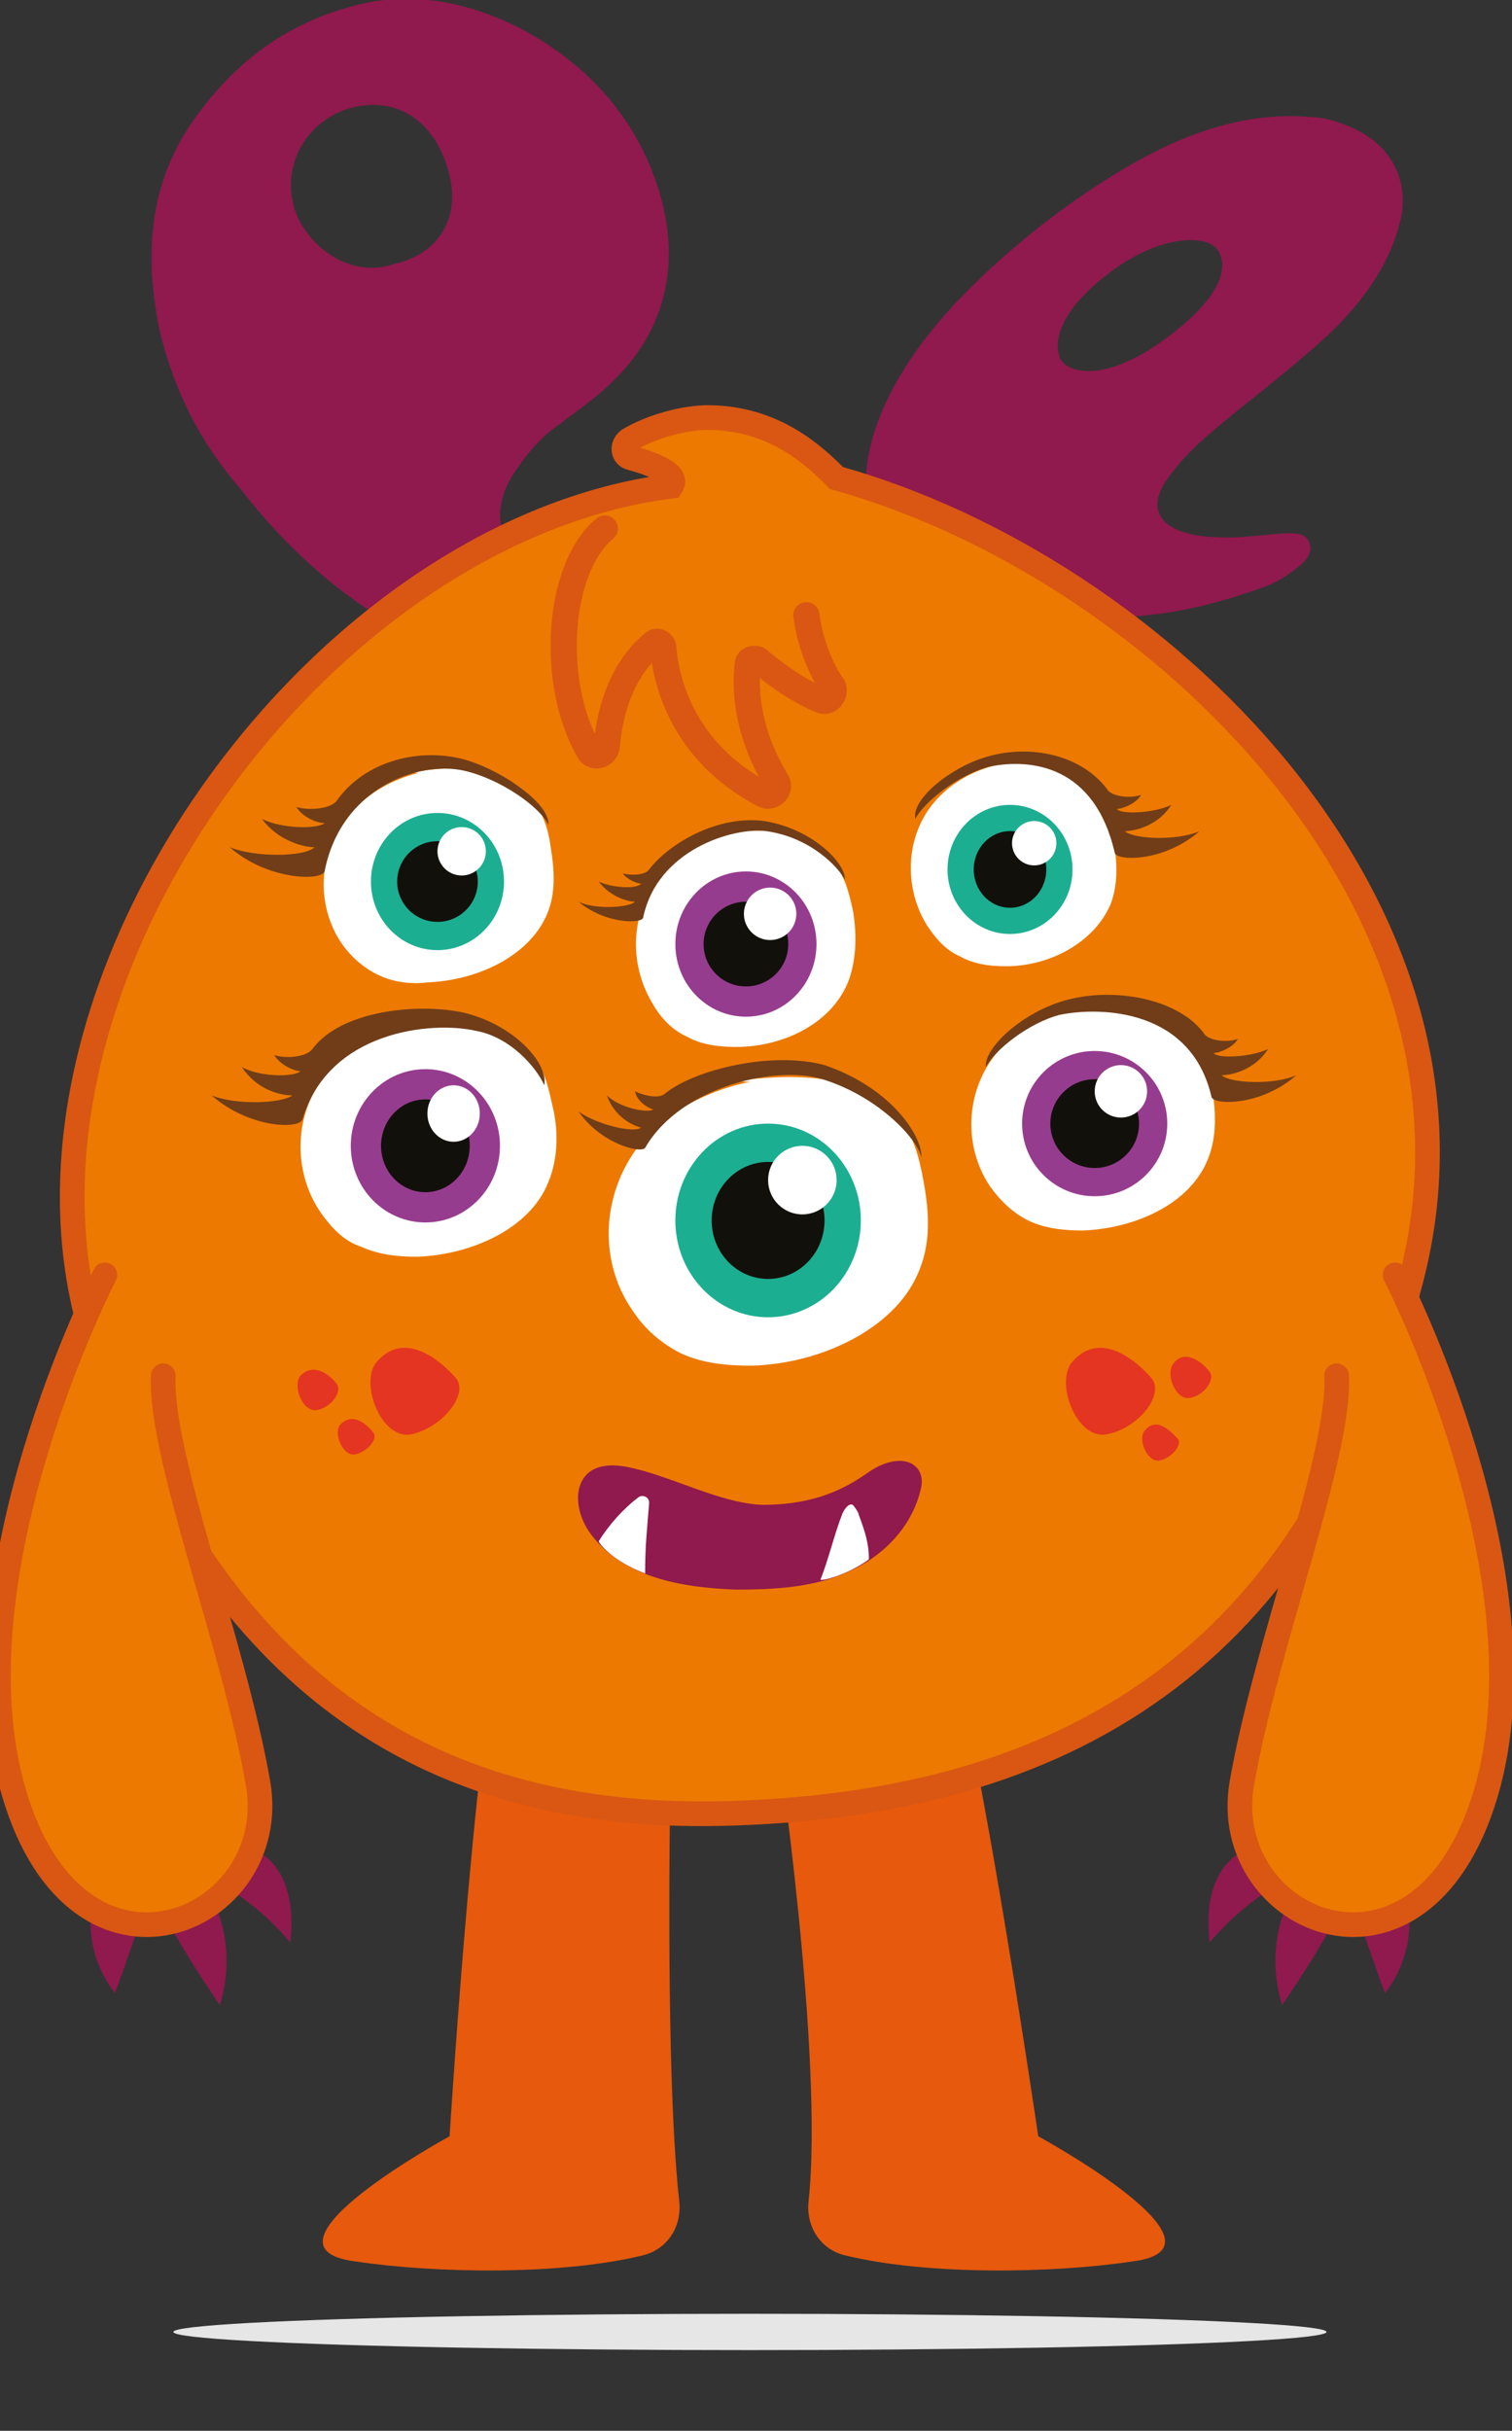 <?xml version="1.0" encoding="utf-8"?>
<!-- Generator: Adobe Illustrator 25.2.0, SVG Export Plug-In . SVG Version: 6.00 Build 0)  -->
<svg version="1.1" xmlns="http://www.w3.org/2000/svg" xmlns:xlink="http://www.w3.org/1999/xlink" x="0px" y="0px"
	 viewBox="0 0 75 120.5" style="enable-background:new 0 0 75 120.5;" xml:space="preserve">
<rect x="0" y="0" width="75" height="120.5" fill="#333333" stroke="none"/>
<style type="text/css">
	.st0{display:none;}
	.st1{display:inline;}
	.st2{fill:#F28E00;stroke:#D47013;stroke-width:0.44;stroke-miterlimit:10;}
	.st3{fill:#DC6A11;}
	.st4{fill:#FFFFFF;}
	.st5{fill:#3A335F;}
	.st6{fill:#263774;}
	.st7{fill:#ECD925;}
	.st8{fill:#003DA6;}
	.st9{fill:#00A04E;}
	.st10{fill:#723DA8;}
	.st11{fill:#F5333F;}
	.st12{fill:#F5A800;}
	.st13{fill:#12100B;}
	.st14{fill:#3D1152;}
	.st15{fill:#D8045E;}
	.st16{fill:#1DB0DF;}
	.st17{fill:#941D80;}
	.st18{fill:#E5184C;}
	.st19{fill:#9E4793;}
	.st20{fill:#F9B700;}
	.st21{fill:#1E2A43;}
	.st22{fill:#88BC24;}
	.st23{fill:#37A036;}
	.st24{fill:#008638;}
	.st25{fill:#EE7918;}
	.st26{fill:#D35116;}
	.st27{fill:#4E3F43;}
	.st28{clip-path:url(#SVGID_2_);}
	.st29{fill:#344D37;}
	.st30{fill:#F3F3F2;}
	.st31{fill:url(#SVGID_3_);}
	.st32{fill:none;}
	.st33{fill:#FFD600;}
	.st34{fill:#B887BB;}
	.st35{fill:#E51E73;}
	.st36{fill:#2B2422;}
	.st37{fill:#271B2B;}
	.st38{fill:#484443;}
	.st39{fill:#878486;}
	.st40{fill:#E0141B;}
	.st41{fill:url(#SVGID_4_);}
	.st42{fill:#AD1A1A;}
	.st43{fill:#62210E;}
	.st44{fill:#173F74;}
	.st45{fill:#4484C5;}
	.st46{fill:#E35419;}
	.st47{fill:#90194D;}
	.st48{fill:#E7590D;}
	.st49{fill:#ED7900;stroke:#D95713;stroke-width:1.223;stroke-miterlimit:10;}
	.st50{fill:#ED7900;stroke:#D95713;stroke-width:1.223;stroke-linecap:round;stroke-linejoin:round;stroke-miterlimit:10;}
	.st51{fill:#ED7900;stroke:#D95713;stroke-width:1.3;stroke-linecap:round;stroke-linejoin:round;stroke-miterlimit:10;}
	.st52{fill:#963C8E;}
	.st53{fill:#1CAE91;}
	.st54{fill:#703D18;}
	.st55{fill:#E43422;}
	.st56{fill:#E6E6E6;}
</style>
<g id="Capa_4" class="st0">
	<g class="st1">
		<path class="st2" d="M70.7,61.1c0.8-1.7,2-6.1,0.5-10c-1-2.5-3.2-3.6-5.5-2.8c-2.3,0.7-3.6,3.2-2.8,5.5c0.3,0.8,0.4,1.6,0.4,2.5
			c0,4-3.3,7.3-7.3,7.3c-0.8,0-1.6-0.1-2.3-0.4c0,0,2-3.6,3.5-7.3c5.7-13.2,3.1-36.8-0.8-47.3c-0.5-1.4-2.5-1.1-2.8,0.3
			c-1.6,10.2-9.6,21.3-19,21.3S17.2,19.2,15.7,9c-0.2-1.5-2.2-1.7-2.8-0.3c-4,10.4-6.4,33.9-0.8,47.3c1.5,3.6,3.5,7.3,3.5,7.3
			c-0.7,0.2-1.5,0.4-2.3,0.4c-4,0-7.3-3.3-7.3-7.3c0-0.9,0.2-1.7,0.4-2.5c0.7-2.3-0.5-4.7-2.8-5.5c-2.3-0.7-4.5,0.4-5.5,2.8
			c-1.5,3.8-0.3,8.3,0.5,10c2.1,4.8,7,8.2,12.6,8.2c2,0,3.9-0.4,5.7-1.2c0,1.3-0.3,2.8-0.8,4.8c-0.4,1.6-0.6,3.1-0.8,4.6
			c-0.5,0.3-1,0.5-1.6,0.7c-2.9,0.8-5.9-1-6.6-3.9c-0.2-0.6-0.2-1.3-0.2-1.9C7,70.6,5.7,69,3.9,69S0.7,70.1,0.5,72
			c-0.4,3,1.3,6,2.2,7.1c2.5,3.1,6.6,4.6,10.6,3.5c0.6-0.2,1.2-0.4,1.8-0.7c0,0.3,0,0.6,0,0.9c0,3.8,2.5,6.4,6.1,8.1l4.7,8.4
			c1.5,2.7,4.6,2.5,5.9-0.5l2.3-5.3c0.2,0,0.4,0,0.6,0c0.2,0,0.4,0,0.6,0l2.3,5.3c1.3,3,4.3,3.2,5.9,0.5l4.7-8.4
			c3.6-1.7,6.1-4.3,6.1-8c0-0.3,0-0.6,0-0.9c0.6,0.3,1.2,0.5,1.8,0.7c4,1.1,8.1-0.4,10.6-3.5c0.9-1.1,2.6-4,2.2-7.1
			c-0.2-2-1.6-3.2-3.4-3.1c-1.8,0.1-3.2,1.6-3.1,3.4c0.1,0.6,0,1.3-0.2,1.9c-0.8,2.9-3.7,4.6-6.6,3.9C55,78,54.5,77.7,54,77.4
			c-0.1-1.5-0.4-3.1-0.8-4.6c-0.5-2-0.7-3.5-0.8-4.8c1.7,0.8,3.7,1.2,5.7,1.2C63.7,69.3,68.5,65.9,70.7,61.1z"/>
		<path class="st3" d="M35.1,88.1h-0.9c-6.7,0-12.1-5.4-12.1-12.1v0c0-6.7,5.4-12.1,12.1-12.1h0.9c6.7,0,12.1,5.4,12.1,12.1v0
			C47.2,82.7,41.8,88.1,35.1,88.1z"/>
		<g>
			<g>
				<circle class="st4" cx="23.6" cy="35.9" r="3.2"/>
			</g>
			<path class="st5" d="M23.7,34.1c0.1,0.2,0.2,0.4,0.2,0.6c0,0.7-0.6,1.4-1.4,1.4c-0.2,0-0.5-0.1-0.6-0.2c0,1,0.8,1.8,1.8,1.8
				c1,0,1.8-0.8,1.8-1.8C25.4,34.9,24.7,34.1,23.7,34.1z"/>
			<g>
				<circle class="st4" cx="45.7" cy="35.9" r="3.2"/>
			</g>
			<path class="st5" d="M45.7,34.1c0.1,0.2,0.2,0.4,0.2,0.6c0,0.7-0.6,1.4-1.4,1.4c-0.2,0-0.5-0.1-0.6-0.2c0,1,0.8,1.8,1.8,1.8
				c1,0,1.8-0.8,1.8-1.8C47.5,34.9,46.7,34.1,45.7,34.1z"/>
		</g>
		<g>
			<g>
				<path class="st6" d="M43,40.2c-2,1-5,1.7-8.3,1.7c-3.3,0-6.3-0.7-8.3-1.7c-0.8,0-3.9,2.9-3.9,4.7c0,3.9,6.1,7,12.2,7
					c6.2,0,12.2-3.1,12.2-7C46.9,43.1,43.6,40.2,43,40.2z"/>
				<path class="st7" d="M27.3,50.1c1.9,1,4.5,1.6,7.4,1.6c2.9,0,5.5-0.6,7.4-1.6c-1.3-1.7-4.1-2.8-7.4-2.8
					C31.4,47.3,28.5,48.5,27.3,50.1z"/>
			</g>
			<g>
				<g>
					<g>
						<g>
							<g>
								<path class="st4" d="M30.3,43.7l1.3-2.2l-4.8-1l1.9,3.2C28.9,44.4,30,44.4,30.3,43.7z"/>
							</g>
						</g>
					</g>
				</g>
				<g>
					<g>
						<g>
							<g>
								<path class="st4" d="M39.2,43.7l-1.3-2.2l4.8-1l-1.9,3.2C40.6,44.4,39.5,44.4,39.2,43.7z"/>
							</g>
						</g>
					</g>
				</g>
				<g>
					<g>
						<g>
							<g>
								<path class="st4" d="M34.1,44.5l-1.5-2.7l4.2,0l-1.5,2.7C35.2,45.1,34.4,45.1,34.1,44.5z"/>
							</g>
						</g>
					</g>
				</g>
			</g>
		</g>
	</g>
</g>
<g id="Capa_3" class="st0">
	<g class="st1">
		<path id="XMLID_104_" class="st8" d="M55.4,76.7c1.9,7.5-0.3,21.1-0.6,23.2c0,0,15.9,3.2,14.4,6.2c-1.9,2.9-14.1,0.2-18.5-2.9
			c0,0,1.7-18.7,1.1-25.1C51.2,71.7,55.6,68.6,55.4,76.7z"/>
		<path id="XMLID_18_" class="st9" d="M18.8,76.7c-1.9,7.5,0.3,21.1,0.6,23.2c0,0-15,2.7-14.3,6.2c1.9,2.9,14.1,0.2,18.5-2.9
			c0,0-1.7-18.7-1.1-25.1C23,71.7,18.6,68.6,18.8,76.7z"/>
		<path id="XMLID_103_" class="st10" d="M1.5,24.8C-0.9,27.6,1,72.5,3.8,75.6s58.6,5.9,66.1-0.6s4.7-46.6,0.8-49.4
			C66.8,22.8,4.9,20.9,1.5,24.8z"/>
		<path id="XMLID_102_" class="st11" d="M49.5,22.9C45.1,17.1,45,9.3,48.4,3.3s9.4-2.5,5.6,2.9c-3.6,5.1-4.9,11.4-2.9,15.9
			C51.8,23.5,50.6,24.4,49.5,22.9z"/>
		<path id="XMLID_101_" class="st12" d="M52,22c0.4-6.6,4.9-12,10.7-14s7.9,3.8,2.1,5.2c-5.4,1.4-10,4.9-11.3,9.1
			C53.2,23.7,51.9,23.6,52,22z"/>
		<g>
			<path id="XMLID_100_" class="st12" d="M47.2,59.1c-9.1,7.3-22,6-27.4-1.1s-3.6-22.5,4.7-27.2s19.7-3.1,24.6,3.5
				C53.2,39.5,55.1,52.8,47.2,59.1z"/>
			<path id="XMLID_99_" class="st4" d="M43.8,58.7c-7.8,4.1-17.5,3.9-22.2-2.3s-3.1-19.8,4.2-24s18.1-1.9,21.6,4.5
				C51.3,44,50.7,55.1,43.8,58.7z"/>
			<path id="XMLID_98_" class="st9" d="M39.8,53.2c-4.5,2.4-10.1,2.3-12.8-1.4S25.2,40.4,29.4,38c4.2-2.4,10.5-1.1,12.5,2.6
				C44.2,44.8,43.8,51.2,39.8,53.2z"/>
			<path id="XMLID_97_" class="st13" d="M38.2,51c-3.1,1.6-7,1.6-8.9-0.9c-1.9-2.5-1.3-7.9,1.7-9.6s7.3-0.8,8.6,1.8
				C41.1,45.1,40.9,49.5,38.2,51z"/>
			<path id="XMLID_96_" class="st4" d="M41.9,43.5c-1.8,1-4.1,0.9-5.2-0.6c-1.1-1.5-0.7-4.7,1-5.7c1.7-1,4.3-0.4,5.1,1.1
				C43.6,40.1,43.5,42.7,41.9,43.5z"/>
		</g>
		<path class="st14" d="M22.1,66.6c3,1.6,19,2.8,25.8-0.4s7.2,3.8,4.5,5.9c-4.4,3.5-27.6,3.6-31.9,0.8C16.1,70,18.2,64.4,22.1,66.6z
			"/>
		<path class="st4" d="M22.3,67.3c0,0,1.6,0.7,3.6,0.9c0,0-1.4,2.3-2,2.2C23.3,70.4,22.4,68.5,22.3,67.3z"/>
		<path class="st4" d="M48.7,66.4c0,0-1.7,0.9-3.3,1.1c0,0,1.4,2.5,2,2.4C47.9,69.9,48.6,67.6,48.7,66.4z"/>
		<path class="st4" d="M27.4,74.1c0,0,1.8,0.3,2.8,0.3c0,0-0.6-1.7-1.2-1.8C28.3,72.5,27.6,73.9,27.4,74.1z"/>
		<path class="st4" d="M41.9,74.2c0,0,1.8-0.1,2.7-0.3c0,0-1.1-1.6-1.5-1.5C42.7,72.5,42.1,73.6,41.9,74.2z"/>
		<path class="st11" d="M31.4,74.4c1.4,0.2,7.2,0.2,9.2-0.2c0,0-0.7-0.6-1.5-1.1c-1.6-0.9-3,0.3-3.1,0.3c-0.1,0.1-0.2,0.1-0.3,0
			c-0.2-0.2-1.5-1.5-3.1-0.4C31.5,73.8,31.4,74.4,31.4,74.4z"/>
	</g>
</g>
<g id="Capa_1" class="st0">
	<g class="st1">
		<path class="st15" d="M21.5,12.6L5.4,12.8c-1.5-6.1,2.7-14.2,5.9-18C17.2-12.1,10.3,7,21.5,12.6z"/>
		<path class="st15" d="M55.4,22.6l15,10.2c3.4-5.3,4.8-14.8,4.3-19.7C73.7,4.1,67.9,24.4,55.4,22.6z"/>
		<path class="st16" d="M66.8,27.2C55.3,20.6,20.2,9.4,9.7,9.6c-7.1,0.1-10,4.4-9.6,9.7c0.8,9.6,3.8,23.3,7.9,35
			c1.7,4.8,3.6,9.3,5.6,13C12.5,68.3,4.3,76.8,1,81c-1.3,1.6-2,5.4,1.8,6.8c1.6,0.6,3.4-0.2,4.2-1.8c1,0.1,1.9-0.5,2.3-1.5
			c0.2-0.7,0.4-1.5-0.3-2c0.8-0.6,3.7-2.4,4.6-2.8c0.3-0.1,0.6,0.2,0.6,0.5c-0.2,1.2-1.4,5.3-1.7,8.1c-0.2,2.8,0.1,6.8,3.3,8.9
			c-0.7,2.4-0.8,6-0.8,6s-4.6,1.2-6,4.6c-0.3,0.8,0.2,1.7,1.1,1.7l11.5,0c0.6,0,1-0.4,1-1c0-1.9,0.6-4.8,1.2-7.6
			c1.1,0.1,1.6,0.2,2.8,0.2c1.2,0,1.6-0.1,2.8-0.2c0.6,2.8,1.2,5.7,1.2,7.6c0,0.6,0.4,1,1,1l11.5,0c0.9,0,1.5-0.9,1.1-1.7
			c-1.4-3.3-6-4.6-6-4.6s-0.1-3.6-0.8-6c3.2-2,3.6-6.3,3.3-8.9c-0.3-2.6-1.5-7-1.7-8.1c-0.1-0.3,0.3-0.6,0.6-0.5
			c0.9,0.4,4.2,2.2,5,2.8c-0.8,0.5-0.6,1.3-0.3,2c0.3,1,1.3,1.6,2.3,1.5c0.8,1.5,2.6,2.4,4.2,1.8c3.8-1.4,3.1-5.2,1.8-6.8
			c-3.3-4.2-11.7-12.6-12.9-13.7c11.5-7.9,23.1-17.9,27.3-23.6C72.5,35.9,73.3,30.9,66.8,27.2z"/>
		<g>
			<path class="st4" d="M37.7,26.9c0-4.1-3.3-7.5-7.5-7.5s-7.5,3.3-7.5,7.5c0,4.1,3.3,7.5,7.5,7.5S37.7,31,37.7,26.9z"/>
			<path class="st4" d="M17.9,32c-4.1,0-7.5,3.3-7.5,7.5c0,4.1,3.3,7.5,7.5,7.5s7.5-3.3,7.5-7.5C25.3,35.4,22,32,17.9,32z"/>
			<path class="st4" d="M40.6,33.5c-4.1,0-7.5,3.3-7.5,7.5c0,4.1,3.3,7.5,7.5,7.5S48,45.1,48,41C48,36.9,44.7,33.5,40.6,33.5z"/>
		</g>
		<path class="st17" d="M22.6,38.5c-0.1,0.6-0.4,1.2-0.9,1.6c-1.1,0.9-2.8,0.7-3.8-0.5c-1-1.2-0.9-2.9,0.2-3.9
			c0.6-0.5,1.3-0.7,2.1-0.5c-0.7-0.4-1.5-0.6-2.3-0.6c-2.7,0-4.9,2.2-4.9,4.9s2.2,4.9,4.9,4.9s4.9-2.2,4.9-4.9
			C22.7,39.2,22.7,38.8,22.6,38.5z"/>
		<path class="st18" d="M34.9,25.6c0,0.7-0.3,1.4-0.9,1.8c-1.1,0.9-2.8,0.7-3.8-0.5c-1-1.2-0.9-2.9,0.2-3.9c0.5-0.4,1.2-0.6,1.9-0.6
			c-0.6-0.3-1.3-0.4-2-0.4c-2.7,0-4.9,2.2-4.9,4.9s2.2,4.9,4.9,4.9s4.9-2.2,4.9-4.9C35.1,26.5,35,26,34.9,25.6z"/>
		<path class="st19" d="M20.7,59.8l-3.8-2.5c0,0,3-4.2,4-3.9C21.9,53.8,20.7,59.8,20.7,59.8z"/>
		<path class="st20" d="M41,58.5l-4.6,2c0,0,0.2-6.3,1.2-6.6S41,58.5,41,58.5z"/>
		<g>
			<path class="st21" d="M15.2,56.3c0.3-0.4,4.7,4.1,13.4,4.6c9,0.5,14.2-4.7,14.6-4.3c0.3,0.4-5,6.6-16,5.5
				C18.7,61.3,14.9,56.7,15.2,56.3z"/>
		</g>
		<path class="st22" d="M45.3,39.8c-0.1,0.7-0.3,1.3-0.9,1.8c-1.1,0.9-2.8,0.7-3.8-0.5c-1-1.2-0.9-2.9,0.2-3.9
			c0.6-0.5,1.3-0.6,2-0.5c-0.6-0.3-1.4-0.5-2.1-0.5c-2.7,0-4.9,2.2-4.9,4.9c0,2.7,2.2,4.9,4.9,4.9c2.7,0,4.9-2.2,4.9-4.9
			C45.4,40.6,45.4,40.2,45.3,39.8z"/>
	</g>
</g>
<g id="Capa_5" class="st0">
	<g class="st1">
		<path class="st23" d="M27.4,9.2c0,0-6.9,2.3,4.4,15c0,0,0.1-0.4,0.9-0.4C32.7,23.8,34.6,9.2,27.4,9.2z"/>
		<path class="st23" d="M34.6,0.3c0,0-5.3-0.2-2.3,10.9l3.8,10.9c0,0,0.8-0.3,1.8-0.2c1,0.1,1,0.1,1,0.1S42.8,1.2,34.6,0.3z"/>
		<path class="st24" d="M46.4,0.1c0,0-4.1-1.5-5,6.4c0,0-0.2,3.3,0.3,13.8c0,0,0,2,0,2c0-0.1,1.3-0.7,3.1,0.3c0,0,2,0.3,3.5-7.6
			S50.6,0.8,46.4,0.1z"/>
		<path class="st23" d="M54.3,9.6c0,0-2.8-1-4.7,7.7c0,0-0.9,4.3-0.4,6.1c0,0,0.8,0.1,1.4,0.6C50.6,24,58.6,11.6,54.3,9.6z"/>
		<path class="st25" d="M41.2,21.5c-26-0.5-22,22.6-22,22.6s6.3,62.2,22.6,62.6s20.9-61.7,20.9-61.7S67.2,22.1,41.2,21.5z"/>
		<path class="st26" d="M22.8,67.5c0,0,3,1.9,10.3,0.2c0,0-2.1,4.6-9.5,3.8L22.8,67.5z"/>
		<path class="st26" d="M28,88.2c0,0,4.1,2.3,9.4-0.2c0,0,0.5,4.2-7.8,4.5L28,88.2z"/>
		<path class="st26" d="M61.9,53.9c0,0-4.3,2.9-9,3c0,0,1.8,2.9,8.4,1.6L61.9,53.9z"/>
		<path class="st26" d="M59.2,72.3c0,0-2.3,2.6-8.4,4c0,0,0.8,1.7,7.3,1.4L59.2,72.3z"/>
		<g>
			<g>
				<g>
					<path class="st4" d="M28.9,36.4c0,2.9,2.2,4.6,4.8,4.6c2.6,0,4.8-1.7,4.8-4.6c0-2.9-1.5-5.2-4.8-5.2
						C30.1,31.2,28.9,33.5,28.9,36.4z"/>
				</g>
				<g>
					<path class="st27" d="M33.7,33.3c0.3-0.1,0.7,0,0.9,0c-0.4,0.3-0.5,0.7-0.4,1.3c0.1,0.7,0.7,1.1,1.3,1c0.5-0.1,0.8-0.3,1-0.7
						c0.1,0.3,0.2,0.7,0.3,1.1c0.2,1.6-0.9,2.8-2.4,3c-1.5,0.2-2.9-0.6-3.1-2.2C31.2,35,31.7,33.6,33.7,33.3z"/>
				</g>
			</g>
		</g>
		<g>
			<g>
				<g>
					<path class="st4" d="M44.2,39c0,2.9,2.2,4.6,4.8,4.6c2.6,0,4.8-1.7,4.8-4.6c0-2.9-1.5-5.2-4.8-5.2C45.4,33.8,44.2,36.1,44.2,39
						z"/>
				</g>
				<g>
					<path class="st27" d="M49,35.9c0.3-0.1,0.7,0,0.9,0c-0.4,0.3-0.5,0.7-0.4,1.3c0.1,0.7,0.7,1.1,1.3,1c0.5-0.1,0.8-0.3,1-0.7
						c0.1,0.3,0.2,0.7,0.3,1.1c0.2,1.6-0.9,2.8-2.4,3c-1.5,0.2-2.9-0.6-3.1-2.2C46.5,37.6,47,36.2,49,35.9z"/>
				</g>
			</g>
		</g>
		<g>
			<g>
				<g>
					<path class="st4" d="M38.8,31.5c0,1.8,1.4,2.9,3.1,2.9c1.7,0,3-1.1,3-2.9c0-1.8-1-3.3-3.1-3.3C39.6,28.2,38.8,29.7,38.8,31.5z"
						/>
				</g>
				<g>
					<path class="st27" d="M41.9,29.6c0.2,0,0.4,0,0.6,0c-0.3,0.2-0.3,0.5-0.3,0.8c0.1,0.5,0.4,0.7,0.9,0.6c0.3,0,0.5-0.2,0.6-0.5
						c0.1,0.2,0.1,0.4,0.2,0.7c0.1,1-0.6,1.8-1.5,1.9c-1,0.1-1.8-0.4-1.9-1.4C40.2,30.7,40.6,29.8,41.9,29.6z"/>
				</g>
			</g>
		</g>
		<g>
			<defs>
				<path id="SVGID_1_" d="M47.2,52.3c1.4-0.2,2.3-1.1,2.5-2.4c0.1-0.6,0.1-1.3,0-1.9c-0.1-0.6-0.4-1.1-0.7-1.6
					c-0.2-0.3-0.6-0.6-0.8-0.9c-0.2-0.1-0.4-0.2-0.6-0.4c-0.1,0-0.1-0.1-0.2,0c-0.1,0.3-0.3,0.5-0.5,0.7c-0.7,0.9-1.7,1.4-2.8,1.8
					c-1.6,0.5-3.2,0.5-4.8,0.2c-1.1-0.2-2.1-0.6-3-1.4c-0.4-0.3-0.8-0.8-1.1-1.2c-0.3,0.1-0.5,0.3-0.7,0.4c-0.6,0.5-1.1,1.1-1.4,1.9
					c-0.3,1-0.3,1.9,0.1,2.8c0.4,1.1,1.3,1.7,2.4,1.9c0,0,0.1,0,0.1,0C35.9,51.9,42.3,50.1,47.2,52.3z"/>
			</defs>
			<clipPath id="SVGID_2_">
				<use xlink:href="#SVGID_1_"  style="overflow:visible;"/>
			</clipPath>
			<g class="st28">
				<path class="st29" d="M47.2,52.4c1.4-0.2,2.3-1.1,2.5-2.4c0.1-0.6,0.1-1.3,0-1.9c-0.1-0.6-0.4-1.1-0.7-1.6
					c-0.2-0.3-0.6-0.6-0.8-0.9c-0.2-0.1-0.4-0.2-0.6-0.4c-0.1,0-0.1-0.1-0.2,0c-0.1,0.3-0.3,0.5-0.5,0.7c-0.7,0.9-1.7,1.4-2.8,1.8
					c-1.6,0.5-3.2,0.5-4.8,0.2c-1.1-0.2-2.1-0.6-3-1.4c-0.4-0.3-0.8-0.8-1.1-1.2c-0.3,0.1-0.5,0.3-0.7,0.4c-0.6,0.5-1.1,1.1-1.4,1.9
					c-0.3,1-0.3,1.9,0.1,2.8c0.4,1.1,1.3,1.7,2.4,1.9c0,0,0.1,0,0.1,0C35.9,51.9,42.3,50.1,47.2,52.4z"/>
				<path class="st30" d="M38.8,47C38.8,47,38.8,47,38.8,47c-0.6-0.2-1.1-0.3-1.6-0.4c-0.3,0-0.5-0.1-0.8-0.1c0,0.6,0.1,1.2,0.5,1.7
					c0.4,0.7,0.5,0.5,0.9,0.1C38.1,47.9,38.5,47.5,38.8,47z"/>
				<path class="st30" d="M43.7,47C43.7,47,43.7,46.9,43.7,47c0.6-0.1,1.1-0.3,1.6-0.3c0.3,0,0.5-0.1,0.8-0.1c0,0.6-0.2,1.2-0.5,1.7
					c-0.4,0.7-0.5,0.5-0.9,0.1C44.4,47.9,44,47.4,43.7,47z"/>
				
					<linearGradient id="SVGID_3_" gradientUnits="userSpaceOnUse" x1="473.668" y1="51.158" x2="481.189" y2="51.158" gradientTransform="matrix(-1 0 0 1 518.93 0)">
					<stop  offset="0" style="stop-color:#81BC48"/>
					<stop  offset="1" style="stop-color:#9EC540"/>
				</linearGradient>
				<path class="st31" d="M43.2,52.3C43.3,52.3,43.3,52.3,43.2,52.3c0.1,0,0.2,0,0.2,0c0,0,0,0,0,0c0.3-0.1,0.6-0.2,0.9-0.3
					c0.2-0.1,0.4-0.2,0.7-0.3c0.1,0,0.1-0.1,0.2-0.1c-0.2-0.3-0.4-0.5-0.7-0.7c-0.5-0.5-1.2-0.7-1.8-0.9c-1-0.2-2-0.2-3,0.1
					c-0.7,0.2-1.3,0.5-1.7,1.1c-0.1,0.1-0.2,0.3-0.3,0.5c0,0.1,0.1,0.1,0.1,0.1c0.1,0.1,0.3,0.2,0.4,0.2c0,0,0.1,0,0.1,0
					c0.2,0,0.3,0.1,0.5,0.2c0.1,0,0.1,0,0.2,0c0.1,0,0.1,0,0.2,0l0,0c0,0,0.1,0,0.1,0c0,0,0,0,0,0c0.1,0,0.1,0,0.2,0
					c0.1,0,0.2,0,0.3,0c0.1,0,0.2,0,0.3,0l0,0c0.1,0,0.1,0,0.2,0c0.5,0.1,1,0.1,1.5,0.1c0.2,0,0.4,0,0.6,0c0,0,0.1,0,0.1,0
					c0.1,0,0.1,0,0.2,0c0,0,0.1,0,0.1,0C43,52.4,43.1,52.3,43.2,52.3z"/>
				<path class="st30" d="M38.7,51.9c-0.4-0.5-0.8-1-1.3-1.4c0,0,0,0,0,0c-0.3-0.2-0.3-0.2-0.5,0.1c-0.2,0.2-0.3,0.5-0.3,0.8
					c-0.1,0.3-0.1,0.7-0.1,1c0.5,0,1-0.1,1.4-0.2C38.1,52.1,38.4,52,38.7,51.9z"/>
				<path class="st30" d="M44.1,51.6C44.1,51.6,44.1,51.6,44.1,51.6c0.5,0.2,1,0.4,1.6,0.6c0.3,0.1,0.5,0.2,0.8,0.2
					c0.1-0.6,0-1.2-0.3-1.8c-0.3-0.7-0.4-0.6-0.8-0.2C44.9,50.7,44.5,51.1,44.1,51.6z"/>
			</g>
		</g>
		<line class="st32" x1="25.5" y1="69.7" x2="25.5" y2="69.8"/>
		<path class="st25" d="M21.3,57C15.6,68.2,4.5,71.8,4.5,71.8c-5.2,1.2-5.8,6.6,0,6.1c3.1-0.2,7.7-2.6,10.6-4.8c0,0,5.7-4.6,8.8-8.3
			"/>
		<path class="st25" d="M52.9,64.4c11.5,5.1,15.9,15.9,15.9,15.9c1.6,5.1,6.9,5.4,6.1-0.4c-0.4-3.1-3-7.5-5.4-10.3
			c0,0-4.9-5.4-8.8-8.3"/>
	</g>
</g>
<g id="Capa_6" class="st0">
	<g class="st1">
		<g>
			<path class="st33" d="M108.5,0.9c-2.6-1.2-6.3-1.1-9.1-0.8c0.4-1.7,0.7-2.8,0.7-2.8l0,0c0.5-1.9,0.8-4,0.8-6.1
				c0-13-10.5-23.5-23.5-23.5c-13,0-23.5,10.5-23.5,23.5c0,1.6,0.2,3.2,0.5,4.7l0,0c0,0,0,0,0,0c0,0.1,0,0.1,0,0.2
				c0.1,0.7,0.7,3.1,1.4,6.2C54,2.1,51.9,1.6,50.1,0C47.7-2.1,47.6-8.3,43-7c-4.7,1.3-0.3,9.6,4.7,11.8c2.6,1.2,6.2,1.1,9.1,0.8
				c1.3,5.2,2.9,11.2,4.2,14.2c2.6,6,8.2,3.6,8.9,1.8c0.7-1.8-0.7-4.3,1.5-5.8c1.2-0.8,3.3-1.1,4.9-1.2l0,0c0,0,0.2,0,0.4,0
				c0.3,0,0.5,0,0.8,0c0.2,0,0.4,0,0.6,0c0.2,0,0.3,0,0.3,0l0,0c1.6,0.1,3.7,0.3,4.9,1.2c2.1,1.5,0.8,4,1.5,5.8
				c0.7,1.8,6.3,4.2,8.9-1.8c1.6-3.6,3.6-10.9,4.9-16.3c2.2-0.1,5.1,0.1,7.4,2.1c2.5,2.2,2.5,8.4,7.2,7.1
				C117.8,11.5,113.4,3.1,108.5,0.9"/>
			<g>
				<g>
					<path class="st34" d="M82.2-1.1c-0.5,0-1.2,0.1-1.9,0.2c-0.9,0.1-1.8,0.3-2.8,0.3c-0.9,0-1.9-0.2-2.7-0.3
						C74-1,73.4-1.1,72.8-1.1c-0.8,0-1,0.3-1.1,0.5c-0.1,0.3,0,0.9,0.5,1.6c0.5,0.6,1.9,2,5.2,2c3.3,0,4.8-1.4,5.2-2
						c0.5-0.7,0.6-1.3,0.5-1.6C83.2-0.9,83-1.1,82.2-1.1z"/>
				</g>
				<path class="st35" d="M78.8-0.1c-2.2,0-4.1,1.1-4.5,2.6c0.8,0.3,1.9,0.6,3.2,0.6c2.9,0,4.4-1.1,5-1.8
					C81.7,0.4,80.3-0.1,78.8-0.1z"/>
				<g id="XMLID_11_">
					<path class="st4" d="M74.8-0.9c-0.3,0-0.6-0.1-0.9-0.1c0.2,0.5,0.5,1.1,0.7,1.5c0.2,0.4,0.7,0.6,1.1,0c0.2-0.3,0.5-0.8,0.8-1.1
						C75.8-0.7,75.3-0.8,74.8-0.9z"/>
					<path class="st4" d="M80.8,2.5c-0.3-0.4-0.6-0.7-0.8-1c-0.3-0.3-0.8-0.4-1,0.2C79,2.1,78.8,2.6,78.7,3
						C79.5,2.9,80.3,2.7,80.8,2.5z"/>
				</g>
			</g>
			<path class="st36" d="M80.5,7.3c-0.1,0-0.2,0-0.3,0c-0.4,0.1-1.3,0.6-1.9,0.9C78.2,8,78,8,77.8,8S77.5,8,77.4,8.2
				c-0.6-0.3-1.6-0.7-1.9-0.9c-0.1,0-0.2,0-0.3,0c-0.6,0-0.9,0.8-0.9,1.5c0,0.7,0.3,1.7,1.1,1.7h0c0.2,0,0.3,0,0.5-0.1
				c0.6-0.3,1.2-0.8,1.7-1.2c0.1,0,0.2,0.1,0.3,0.1c0.1,0,0.2,0,0.3-0.1c0.4,0.4,1.1,0.9,1.7,1.2c0.2,0.1,0.3,0.1,0.5,0.1
				c0.8,0,1.1-1.1,1.1-1.7C81.3,8,81.1,7.3,80.5,7.3z"/>
			<g>
				<g>
					<g>
						<g>
							<path class="st4" d="M83.9-12.4c0,2.8,2.1,4.5,4.8,4.5c2.6,0,4.7-1.7,4.7-4.6c0-2.8-1.5-5.1-4.8-5.1
								C85.1-17.5,83.9-15.2,83.9-12.4z"/>
						</g>
						<g>
							<path class="st37" d="M88.6-15.4c0.3-0.1,0.6-0.1,0.9,0c-0.4,0.3-0.5,0.7-0.4,1.2c0.1,0.7,0.7,1.1,1.3,1
								c0.5-0.1,0.8-0.3,1-0.7c0.1,0.3,0.2,0.7,0.3,1c0.2,1.6-0.9,2.8-2.4,3c-1.5,0.2-2.8-0.6-3-2.2C86.1-13.7,86.6-15.1,88.6-15.4z
								"/>
						</g>
					</g>
					<g id="XMLID_10_">
						<path class="st38" d="M88.6-6.8c-3.2,0-5.8-2.6-5.8-5.8c0-3.2,2.6-5.8,5.8-5.8c3.2,0,5.8,2.6,5.8,5.8
							C94.4-9.4,91.8-6.8,88.6-6.8z M88.6-17.3c-2.6,0-4.7,2.1-4.7,4.7s2.1,4.7,4.7,4.7c2.6,0,4.7-2.1,4.7-4.7S91.2-17.3,88.6-17.3z
							"/>
						<path class="st38" d="M96.6-11.7C96.6-11.7,96.6-11.7,96.6-11.7c-0.4,0-0.6-0.3-0.6-0.6c0-0.4-0.1-0.5-0.1-0.5
							c-0.2-0.1-1.1,0.1-1.6,0.3L94-12.4c-0.3,0.1-0.6-0.1-0.7-0.4c-0.1-0.3,0.1-0.6,0.4-0.7l0.3-0.1c1.2-0.3,2.1-0.6,2.7-0.1
							c0.6,0.4,0.5,1.2,0.5,1.5C97.2-11.9,96.9-11.7,96.6-11.7z"/>
					</g>
				</g>
				<g>
					<g>
						<g>
							<path class="st4" d="M61.5-12.2c0,2.8,2.1,4.5,4.8,4.5c2.6,0,4.7-1.7,4.7-4.6c0-2.8-1.5-5.1-4.8-5.1
								C62.7-17.3,61.5-15,61.5-12.2z"/>
						</g>
						<g>
							<path class="st37" d="M66.2-15.2c0.3-0.1,0.6-0.1,0.9,0c-0.4,0.3-0.5,0.7-0.4,1.2c0.1,0.7,0.7,1.1,1.3,1
								c0.5-0.1,0.8-0.3,1-0.7c0.1,0.3,0.2,0.7,0.3,1c0.2,1.6-0.9,2.8-2.4,3c-1.5,0.2-2.8-0.6-3-2.2C63.7-13.5,64.2-14.9,66.2-15.2z
								"/>
						</g>
					</g>
					<g id="XMLID_9_">
						<path class="st38" d="M66.3-6.8c-3.2,0-5.8-2.6-5.8-5.8c0-3.2,2.6-5.8,5.8-5.8s5.8,2.6,5.8,5.8C72.1-9.4,69.5-6.8,66.3-6.8z
							 M66.3-17.3c-2.6,0-4.7,2.1-4.7,4.7s2.1,4.7,4.7,4.7c2.6,0,4.7-2.1,4.7-4.7S68.9-17.3,66.3-17.3z"/>
						<path class="st38" d="M58.3-11.7c-0.3,0-0.6-0.2-0.6-0.5c0-0.3-0.1-1.1,0.5-1.5c0.6-0.5,1.5-0.2,2.7,0.1l0.3,0.1
							c0.3,0.1,0.5,0.4,0.4,0.7c-0.1,0.3-0.4,0.5-0.7,0.4l-0.3-0.1c-0.6-0.2-1.5-0.4-1.6-0.3l0,0c0,0-0.1,0.1-0.1,0.5
							C58.9-12,58.6-11.7,58.3-11.7C58.3-11.7,58.3-11.7,58.3-11.7z"/>
					</g>
				</g>
				<g>
					<g>
						<g>
							<path class="st4" d="M72.5-15.4c0,3,2.3,4.8,5.1,4.8c2.8,0,5.1-1.9,5-4.9c0-3-1.6-5.5-5.1-5.4C73.8-20.9,72.5-18.4,72.5-15.4
								z"/>
						</g>
						<g>
							<path class="st37" d="M77.6-18.7c0.4-0.1,0.7-0.1,1,0c-0.4,0.3-0.5,0.8-0.5,1.3c0.1,0.8,0.7,1.1,1.4,1c0.5-0.1,0.9-0.4,1-0.8
								c0.1,0.3,0.3,0.7,0.3,1.1c0.2,1.7-0.9,3-2.5,3.2c-1.6,0.2-3-0.6-3.2-2.3C74.9-16.8,75.5-18.3,77.6-18.7z"/>
						</g>
					</g>
					<path class="st38" d="M77.6-9.9c-3.4,0-6.1-2.7-6.1-6.1c0-3.4,2.7-6.1,6.1-6.1s6.1,2.7,6.1,6.1C83.6-12.6,80.9-9.9,77.6-9.9z
						 M77.6-20.9c-2.7,0-4.9,2.2-4.9,4.9s2.2,4.9,4.9,4.9c2.7,0,4.9-2.2,4.9-4.9S80.3-20.9,77.6-20.9z"/>
				</g>
			</g>
			<g>
				<path class="st36" d="M97.1-26.1c-0.1-0.3-0.5-0.5-1.3-0.5c-1.4-0.1-2.5-0.1-2.8-0.1l-1-11.4c0-0.1-0.1-1.4-1.7-1.6l-12.9-1.8
					c-0.1,0-0.5-0.1-1.2-0.1c-1.5,0-4,0.4-4.9,3.4c-1,3.6-1.9,6.4-2.1,7.1c0,0-3.8-0.7-4.1-0.8s-1,0.3-1.1,0.9
					c-0.1,0.4,0.1,1,0.6,1.5c1.1,1.1,1.9,1.7,2.3,1.7s24.4,3.7,25.1,3.8c0.8,0.1,2-0.1,3.4-0.5C96.8-25,97.3-25.7,97.1-26.1z"/>
			</g>
			<g>
				<g>
					<path class="st36" d="M69.7-4.3c1.3,2.5,5.1,4.1,7,1.6c1.5-1.9,0.3-3.6-2-2.5c-1.9,0.9-3.6,2-5.3,0C69.4-4.9,69.6-4.6,69.7-4.3
						z"/>
					<path class="st36" d="M85.3-4.3c-1.3,2.5-5.1,4.1-7,1.6c-1.5-1.9-0.3-3.6,2-2.5c1.9,0.9,3.6,2,5.3,0
						C85.5-4.9,85.4-4.6,85.3-4.3z"/>
				</g>
			</g>
		</g>
		<polygon class="st39" points="92.6,-28.9 69.4,-31.2 92.8,-26.7 		"/>
	</g>
</g>
<g id="Capa_7" class="st0">
	<g class="st1">
		<g>
			<g>
				<g>
					<path class="st13" d="M61.7,41.3L61,40.8c-0.1,0-0.2-0.1-0.2,0c-0.1,0-0.1,0.1-0.2,0.2l-0.2,0.4c0,0.1,0,0.2,0,0.2
						c0,0.1,0.1,0.1,0.2,0.1l0.9,0.2c0,0,0,0,0,0c0,0,0,0,0,0h0c0.2,0,0.3-0.1,0.3-0.3C61.8,41.4,61.8,41.3,61.7,41.3z"/>
					<path class="st13" d="M60.3,43.1c0-0.1-0.1-0.1-0.2-0.1c-0.1,0-0.2,0-0.2,0.1l-0.3,0.3c-0.1,0.1-0.1,0.1-0.1,0.2
						c0,0.1,0,0.2,0.1,0.2l0.8,0.6c0,0,0.1,0.1,0.2,0.1c0,0,0,0,0,0c0.2,0,0.3-0.1,0.3-0.3c0-0.1,0-0.1-0.1-0.2L60.3,43.1z"/>
					<path class="st13" d="M58.2,43.3l-0.4,0c-0.1,0-0.2,0.1-0.2,0.1c0,0.1-0.1,0.2,0,0.2l0.3,0.9c0,0.1,0.1,0.2,0.3,0.2
						c0,0,0,0,0,0c0.1,0,0.2-0.1,0.2-0.2l0.1-0.9c0-0.1,0-0.2-0.1-0.2C58.4,43.3,58.3,43.3,58.2,43.3z"/>
					<path class="st13" d="M15,41.5c0-0.1,0-0.2,0-0.2l-0.2-0.4c0-0.1-0.1-0.1-0.2-0.2c-0.1,0-0.2,0-0.2,0l-0.8,0.5
						c-0.1,0.1-0.1,0.2-0.1,0.3c0,0.1,0.1,0.2,0.3,0.2c0,0,0,0,0,0l0.9-0.2C14.9,41.6,14.9,41.6,15,41.5z"/>
					<path class="st13" d="M15.5,43c-0.1-0.1-0.1-0.1-0.2-0.1c-0.1,0-0.2,0.1-0.2,0.1l-0.4,0.8c-0.1,0.1,0,0.3,0.1,0.3
						c0.1,0,0.1,0.1,0.2,0.1c0.1,0,0.1,0,0.2-0.1l0.8-0.6c0.1,0,0.1-0.1,0.1-0.2c0-0.1,0-0.2-0.1-0.2L15.5,43z"/>
					<path class="st13" d="M17.6,43.3l-0.4,0c-0.1,0-0.2,0-0.2,0.1c-0.1,0.1-0.1,0.1-0.1,0.2l0.1,0.9c0,0.1,0.1,0.2,0.2,0.2
						c0,0,0,0,0,0c0.1,0,0.2-0.1,0.3-0.2l0.3-0.9c0-0.1,0-0.2,0-0.2C17.7,43.4,17.7,43.3,17.6,43.3z"/>
				</g>
				<g>
					<path class="st13" d="M32.2,68.1l-0.4,0c-0.1,0-0.2,0-0.2,0.1c-0.1,0.1-0.1,0.1-0.1,0.2l0.1,0.9c0,0.1,0.1,0.2,0.2,0.2
						c0,0,0,0,0,0c0.1,0,0.2-0.1,0.3-0.2l0.3-0.9c0-0.1,0-0.2,0-0.2C32.3,68.1,32.2,68.1,32.2,68.1z"/>
					<path class="st13" d="M29.2,68l-0.4-0.2c-0.1,0-0.2,0-0.2,0c-0.1,0-0.1,0.1-0.1,0.2L28.3,69c0,0.1,0.1,0.2,0.2,0.3
						c0,0,0.1,0,0.1,0c0.1,0,0.2,0,0.2-0.1l0.5-0.8c0-0.1,0.1-0.2,0-0.2C29.3,68.1,29.2,68,29.2,68z"/>
					<path class="st13" d="M27.5,66.4l-0.3-0.2c-0.1,0-0.2-0.1-0.2,0c-0.1,0-0.1,0.1-0.2,0.2l-0.3,0.9c0,0.1,0,0.3,0.1,0.3
						c0,0,0.1,0,0.1,0c0.1,0,0.1,0,0.2-0.1l0.7-0.7c0.1-0.1,0.1-0.1,0.1-0.2C27.6,66.5,27.6,66.4,27.5,66.4z"/>
					<path class="st13" d="M43.6,68l-0.4,0c-0.1,0-0.2,0.1-0.2,0.1c0,0.1-0.1,0.2,0,0.2l0.3,0.9c0,0.1,0.1,0.2,0.3,0.2c0,0,0,0,0,0
						c0.1,0,0.2-0.1,0.2-0.2l0.1-0.9c0-0.1,0-0.2-0.1-0.2C43.8,68.1,43.7,68,43.6,68z"/>
					<path class="st13" d="M47,68.1c0-0.1-0.1-0.2-0.1-0.2c-0.1,0-0.2,0-0.2,0L46.2,68c-0.1,0-0.1,0.1-0.2,0.2c0,0.1,0,0.2,0,0.2
						l0.5,0.8c0.1,0.1,0.1,0.1,0.2,0.1c0.2,0,0.3-0.1,0.3-0.3c0,0,0-0.1,0-0.1L47,68.1z"/>
					<path class="st13" d="M48.9,67.1l-0.3-0.8c0-0.1-0.1-0.1-0.2-0.2c-0.1,0-0.2,0-0.2,0l-0.3,0.2c-0.1,0-0.1,0.1-0.1,0.2
						c0,0.1,0,0.2,0.1,0.2l0.7,0.7c0.1,0.1,0.1,0.1,0.2,0.1c0,0,0,0,0,0c0.2,0,0.3-0.1,0.3-0.3C49,67.2,48.9,67.1,48.9,67.1z"/>
				</g>
				<path class="st40" d="M58.7,39.6c-0.8-1.7-2.8-3.9-4.4-5.6c-1.5-1.5-3-2.9-3.9-3.7c2.5-2.9,3.9-6.5,3.9-10.3
					c0-4.7-2.1-9.1-5.7-12.1l0.4-1.4l0.3-1.1c0.2-0.8,0.4-1.7-0.4-2.2c-0.2-0.1-0.4-0.2-0.7-0.2c-0.5,0-0.9,0.3-1.5,0.7l-0.9,0.7
					l-1.3,1c-1.4-0.6-2.9-1.1-4.5-1.3l-0.6-1.8l-0.2-0.6c-0.3-0.8-0.6-1.6-1.5-1.6c-0.9,0-1.2,0.8-1.5,1.6L36,2.4l-0.6,1.8
					c-1.6,0.2-3.1,0.6-4.5,1.3l-0.8-0.6l-1.4-1.1c-0.5-0.4-1-0.7-1.5-0.7c-0.2,0-0.5,0.1-0.7,0.2c-0.7,0.5-0.6,1.4-0.4,2.2l0.2,0.7
					l0.5,1.7c-3.6,3-5.7,7.4-5.7,12.1c0,3.8,1.4,7.4,3.9,10.3c-0.9,0.7-2.4,2.1-3.9,3.7c-1.6,1.6-3.6,3.9-4.4,5.6
					c-0.9,0.2-2.4,0.7-2.2,1.7c0.1,0.2,0.3,0.5,0.8,0.6c-0.5,1.1-0.3,1.5,0,1.6c0.1,0.1,0.3,0.1,0.4,0.1c0.3,0,0.6-0.2,0.9-0.4
					c0.1,0.1,0.1,0.2,0.2,0.3c0.1,0.1,0.3,0.2,0.5,0.2c0,0,0.1,0,0.1,0c0.6-0.1,0.9-0.8,1-1.6c0.6-0.1,1.2-0.4,2-0.9
					c-0.3,1.3-0.4,2.6-0.4,3.8c0,5.7,1.9,11,5.3,15c0.8,0.9,1.6,1.7,2.5,2.4c0,0.1-0.1,0.1-0.1,0.2c-0.3,0.5-0.6,0.9-0.8,1.5l0,0.1
					c-0.2,0.6-0.6,1.5-0.1,2.1c0.1,0.1,0.3,0.4,0.7,0.4c0.2,0,0.4,0,0.6-0.1c0,0.5-0.1,1.2,0.5,1.6c0.1,0.1,0.3,0.1,0.4,0.1
					c0.5,0,0.9-0.4,1.3-0.8c0.1-0.1,0.2-0.2,0.3-0.3c0,0.1,0.1,0.1,0.1,0.2c0.2,0.4,0.5,0.9,1.2,0.9c1,0,1.3-1.3,1.4-2.1
					c0-0.1,0-0.2,0.1-0.3c0-0.1,0.1-0.3,0.2-0.4c1.3,0.4,2.6,0.6,3.9,0.6s2.6-0.2,3.9-0.6c0.1,0.1,0.2,0.3,0.2,0.4
					c0,0,0,0.2,0.1,0.3c0.1,0.7,0.4,2.1,1.4,2.1c0.7,0,1-0.6,1.2-0.9c0-0.1,0.1-0.1,0.1-0.2c0.1,0.1,0.2,0.2,0.3,0.3
					c0.4,0.4,0.8,0.8,1.3,0.8c0.2,0,0.3,0,0.4-0.1c0.6-0.3,0.6-1.1,0.5-1.6c0.2,0,0.4,0.1,0.6,0.1c0.4,0,0.6-0.2,0.7-0.4
					c0.4-0.6,0.1-1.5-0.1-2.1l0-0.1c-0.2-0.6-0.5-1-0.8-1.5c0-0.1-0.1-0.1-0.1-0.2c0.9-0.7,1.7-1.5,2.5-2.4c3.4-4,5.3-9.3,5.3-15
					c0-1.2-0.1-2.5-0.4-3.8c0.8,0.5,1.5,0.8,2,0.9c0.1,0.8,0.4,1.6,1,1.6c0,0,0.1,0,0.1,0c0.2,0,0.4-0.1,0.5-0.2
					c0.1-0.1,0.2-0.2,0.2-0.3c0.3,0.2,0.6,0.4,0.9,0.4c0.2,0,0.3,0,0.4-0.1c0.3-0.2,0.5-0.6,0-1.6c0.6-0.1,0.8-0.3,0.8-0.6
					C61.1,40.3,59.6,39.8,58.7,39.6z"/>
				<g id="XMLID_12_">
					<path class="st13" d="M48.9,3.1c-0.2-0.2-0.5-0.2-0.8-0.2c-0.5,0-1,0.3-1.6,0.7L46.1,4l-1.9,1.5l-0.9,0.7l1.1,0.5
						c1.1,0.5,2.2,1.2,3.1,1.9l0.9,0.7l0.3-1.1l0.6-2.1l0.2-0.7C49.5,4.9,49.8,3.7,48.9,3.1z"/>
					<path class="st13" d="M31.2,5.5l-0.7-0.6l-1.7-1.3c-0.6-0.4-1.1-0.7-1.6-0.7c-0.3,0-0.5,0.1-0.8,0.2c-0.9,0.6-0.6,1.7-0.5,2.4
						l0.2,0.7l0.6,2.1L27,9.4l0.9-0.7c1-0.8,2-1.4,3.2-2l1.1-0.5L31.2,5.5z"/>
					<path class="st13" d="M40.3,4.4l-0.9-2.7C39.2,1.1,38.8,0,37.7,0c-1.1,0-1.5,1.1-1.7,1.7l-0.7,2l-0.2,0.7l-0.4,1.1l1.1-0.1
						c0.6-0.1,1.2-0.1,1.8-0.1c0.6,0,1.2,0,1.8,0.1l1.1,0.1L40.3,4.4z"/>
				</g>
			</g>
			<g>
				<g>
					<g>
						
							<radialGradient id="SVGID_4_" cx="5073.906" cy="15.873" r="5.284" gradientTransform="matrix(-1 0 0 1 5111.568 0)" gradientUnits="userSpaceOnUse">
							<stop  offset="0" style="stop-color:#FFFFFF"/>
							<stop  offset="0.433" style="stop-color:#FCFCFC"/>
							<stop  offset="0.716" style="stop-color:#F4F4F4"/>
							<stop  offset="0.956" style="stop-color:#E6E6E5"/>
							<stop  offset="1" style="stop-color:#E3E2E1"/>
						</radialGradient>
						<path class="st41" d="M32.2,16.2c0,3,2.5,4.8,5.5,4.8c3,0,5.4-1.9,5.4-4.9c0-3-1.8-5.4-5.5-5.4C33.6,10.8,32.2,13.2,32.2,16.2
							z"/>
					</g>
					<g>
						<path class="st37" d="M37.7,13c0.4-0.1,0.7-0.1,1.1,0c-0.5,0.3-0.6,0.8-0.5,1.3c0.1,0.7,0.8,1.1,1.5,1
							c0.5-0.1,0.9-0.4,1.1-0.8c0.2,0.3,0.3,0.7,0.3,1.1c0.2,1.7-1,2.9-2.7,3.2c-1.7,0.2-3.2-0.6-3.5-2.3
							C34.8,14.8,35.4,13.3,37.7,13z"/>
					</g>
				</g>
				<g id="XMLID_17_">
					<path class="st42" d="M31.2,22.8c-0.2,0-0.3-0.1-0.3-0.3v-0.2c0-0.3-0.2-0.6-0.5-0.6c-0.3,0-0.5,0.3-0.5,0.6v0.2
						c0,0.2-0.1,0.3-0.3,0.3s-0.3-0.1-0.3-0.3v-0.2c0-0.6,0.5-1.1,1-1.1c0.6,0,1,0.5,1,1.1v0.2C31.5,22.6,31.4,22.8,31.2,22.8z"/>
					<path class="st42" d="M45.6,22.8c-0.2,0-0.3-0.1-0.3-0.3v-0.2c0-0.3-0.2-0.6-0.5-0.6c-0.3,0-0.5,0.3-0.5,0.6v0.2
						c0,0.2-0.1,0.3-0.3,0.3c-0.2,0-0.3-0.1-0.3-0.3v-0.2c0-0.6,0.5-1.1,1-1.1c0.6,0,1,0.5,1,1.1v0.2C45.9,22.6,45.8,22.8,45.6,22.8
						z"/>
				</g>
				<g id="XMLID_13_">
					<g id="XMLID_14_">
						<g>
							<path id="XMLID_16_" class="st4" d="M36.1,26.1c-0.8-1.6,0.3-3,0-3.3c-0.3-0.2-1.9,0.5-2.3,2.4"/>
							<path class="st13" d="M35.8,26.2c-0.6-1.1-0.3-2.2-0.1-2.8c0-0.1,0.1-0.2,0.1-0.3c-0.4,0.1-1.4,0.7-1.8,2.2l-0.5-0.1
								c0.3-1.6,1.4-2.4,2-2.6c0.3-0.1,0.6-0.1,0.7,0c0.3,0.2,0.2,0.5,0,0.9c-0.2,0.6-0.5,1.5,0,2.4L35.8,26.2z"/>
						</g>
					</g>
					<path class="st13" d="M37.7,26.6c-2.3,0-4.4-0.9-6-2.6c-0.1-0.1-0.1-0.4,0-0.5c0.1-0.1,0.4-0.1,0.5,0c1.5,1.5,3.4,2.3,5.5,2.3
						c2.1,0,4-0.8,5.5-2.3c0.1-0.1,0.4-0.1,0.5,0c0.1,0.1,0.1,0.4,0,0.5C42.1,25.7,40,26.6,37.7,26.6z"/>
				</g>
				<path class="st42" d="M37.7,32.8c-1.2,0-2.4-0.2-3.2-0.6c-0.1-0.1-0.2-0.2-0.1-0.4c0.1-0.1,0.2-0.2,0.4-0.1
					c0.8,0.3,1.9,0.5,3,0.5c1.1,0,2.2-0.2,3-0.5c0.1-0.1,0.3,0,0.4,0.1c0.1,0.1,0,0.3-0.1,0.4C40.1,32.6,38.9,32.8,37.7,32.8z"/>
			</g>
			<g>
				<path class="st4" d="M47.9,52.4c-0.1,0-0.1,0-0.2,0c-0.1,0-0.3,0.1-0.4,0.1c-0.1,0-0.1,0-0.2,0c-0.1,0-0.3,0.1-0.4,0.1
					c-0.1,0-0.2,0-0.2,0c-0.1,0-0.3,0-0.4,0.1c-0.1,0-0.2,0-0.3,0c-0.1,0-0.2,0-0.4,0.1c-0.1,0-0.2,0-0.3,0c-0.1,0-0.2,0-0.4,0.1
					c-0.1,0-0.2,0-0.3,0c-0.1,0-0.2,0-0.4,0.1c-0.1,0-0.2,0-0.3,0c-0.1,0-0.2,0-0.4,0.1c-0.1,0-0.2,0-0.3,0c-0.1,0-0.2,0-0.4,0.1
					c-0.1,0-0.2,0-0.3,0c-0.1,0-0.3,0-0.4,0c-0.1,0-0.2,0-0.3,0c-0.1,0-0.3,0-0.4,0c-0.1,0-0.2,0-0.3,0c-0.1,0-0.3,0-0.4,0
					c-0.1,0-0.2,0-0.3,0c-0.1,0-0.3,0-0.4,0c-0.1,0-0.2,0-0.3,0c-0.1,0-0.3,0-0.4,0c-0.1,0-0.2,0-0.3,0c-0.2,0-0.3,0-0.5,0
					c-0.1,0-0.2,0-0.2,0c-0.2,0-0.5,0-0.7,0c-0.2,0-0.5,0-0.7,0c-0.1,0-0.2,0-0.2,0c-0.2,0-0.3,0-0.5,0c-0.1,0-0.2,0-0.3,0
					c-0.1,0-0.3,0-0.4,0c-0.1,0-0.2,0-0.3,0c-0.1,0-0.3,0-0.4,0c-0.1,0-0.2,0-0.3,0c-0.1,0-0.3,0-0.4,0c-0.1,0-0.2,0-0.3,0
					c-0.1,0-0.3,0-0.4,0c-0.1,0-0.2,0-0.3,0c-0.1,0-0.3,0-0.4,0c-0.1,0-0.2,0-0.3,0c-0.1,0-0.2,0-0.4-0.1c-0.1,0-0.2,0-0.3,0
					c-0.1,0-0.2,0-0.4-0.1c-0.1,0-0.2,0-0.3,0c-0.1,0-0.2,0-0.4-0.1c-0.1,0-0.2,0-0.3,0c-0.1,0-0.2,0-0.4-0.1c-0.1,0-0.2,0-0.3,0
					c-0.1,0-0.2,0-0.4-0.1c-0.1,0-0.2,0-0.3,0c-0.1,0-0.3,0-0.4-0.1c-0.1,0-0.2,0-0.2,0c-0.1,0-0.3-0.1-0.4-0.1c-0.1,0-0.1,0-0.2,0
					c-0.1,0-0.3-0.1-0.4-0.1c0,0-0.1,0-0.1,0c0,0-0.1,0-0.1,0c0.3,0.8,0.6,1.5,1,2.2c0.1,0,0.2,0,0.3,0.1c0.1,0,0.1,0,0.2,0
					c0.1,0,0.2,0,0.3,0.1c0.1,0,0.2,0,0.2,0c0.1,0,0.2,0,0.3,0.1c0.1,0,0.2,0,0.2,0c0.1,0,0.2,0,0.3,0.1c0.1,0,0.2,0,0.3,0
					c0.1,0,0.2,0,0.3,0.1c0.1,0,0.2,0,0.3,0c0.1,0,0.2,0,0.3,0c0.1,0,0.2,0,0.3,0c0.1,0,0.2,0,0.3,0c0.1,0,0.2,0,0.3,0
					c0.1,0,0.2,0,0.3,0c0.1,0,0.2,0,0.3,0c0.1,0,0.2,0,0.3,0c0.1,0,0.2,0,0.3,0c0.1,0,0.2,0,0.3,0c0.1,0,0.2,0,0.3,0
					c0.1,0,0.2,0,0.3,0c0.1,0,0.2,0,0.3,0c0.1,0,0.2,0,0.3,0c0.1,0,0.2,0,0.3,0c0.1,0,0.2,0,0.3,0c0.1,0,0.2,0,0.3,0
					c0.1,0,0.2,0,0.4,0c0.1,0,0.2,0,0.3,0c0.1,0,0.3,0,0.4,0c0.1,0,0.1,0,0.2,0c0.2,0,0.4,0,0.6,0c0.2,0,0.4,0,0.6,0
					c0.1,0,0.1,0,0.2,0c0.1,0,0.3,0,0.4,0c0.1,0,0.2,0,0.3,0c0.1,0,0.2,0,0.4,0c0.1,0,0.2,0,0.3,0c0.1,0,0.2,0,0.3,0
					c0.1,0,0.2,0,0.3,0c0.1,0,0.2,0,0.3,0c0.1,0,0.2,0,0.3,0c0.1,0,0.2,0,0.3,0c0.1,0,0.2,0,0.3,0c0.1,0,0.2,0,0.3,0
					c0.1,0,0.2,0,0.3,0c0.1,0,0.2,0,0.3,0c0.1,0,0.2,0,0.3,0c0.1,0,0.2,0,0.3,0c0.1,0,0.2,0,0.3,0c0.1,0,0.2,0,0.3,0
					c0.1,0,0.2,0,0.3,0c0.1,0,0.2,0,0.3,0c0.1,0,0.2,0,0.3,0c0.1,0,0.2,0,0.3-0.1c0.1,0,0.2,0,0.3,0c0.1,0,0.2,0,0.3-0.1
					c0.1,0,0.2,0,0.2,0c0.1,0,0.2,0,0.3-0.1c0.1,0,0.2,0,0.2,0c0.1,0,0.2,0,0.3-0.1c0.1,0,0.1,0,0.2,0c0.1,0,0.2,0,0.3-0.1
					C47.4,53.9,47.7,53.2,47.9,52.4C47.9,52.4,47.9,52.4,47.9,52.4z"/>
				<path class="st4" d="M46.6,55.3c0,0-0.1,0-0.1,0c-0.1,0-0.2,0-0.4,0.1c0,0-0.1,0-0.1,0c-0.2,0-0.5,0.1-0.7,0.1
					c-0.1,0-0.2,0-0.2,0c-0.1,0-0.2,0-0.3,0c-0.1,0-0.2,0-0.3,0c-0.1,0-0.2,0-0.3,0c-0.1,0-0.2,0-0.3,0c-0.1,0-0.2,0-0.3,0
					c-0.1,0-0.2,0-0.3,0c-0.1,0-0.2,0-0.3,0c-0.1,0-0.2,0-0.3,0c-0.1,0-0.2,0-0.3,0c-0.1,0-0.2,0-0.3,0c-0.1,0-0.2,0-0.3,0
					c-0.1,0-0.2,0-0.3,0c-0.1,0-0.2,0-0.3,0c-0.1,0-0.2,0-0.3,0c-0.1,0-0.2,0-0.3,0c-0.1,0-0.2,0-0.3,0c-0.1,0-0.2,0-0.3,0
					c-0.1,0-0.2,0-0.3,0c-0.1,0-0.2,0-0.3,0c-0.1,0-0.2,0-0.4,0c-0.1,0-0.2,0-0.2,0c-0.1,0-0.3,0-0.4,0c-0.1,0-0.1,0-0.2,0
					c-0.2,0-0.4,0-0.6,0c-0.2,0-0.4,0-0.6,0c-0.1,0-0.1,0-0.2,0c-0.1,0-0.3,0-0.4,0c-0.1,0-0.2,0-0.2,0c-0.1,0-0.2,0-0.4,0
					c-0.1,0-0.2,0-0.3,0c-0.1,0-0.2,0-0.3,0c-0.1,0-0.2,0-0.3,0c-0.1,0-0.2,0-0.3,0c-0.1,0-0.2,0-0.3,0c-0.1,0-0.2,0-0.3,0
					c-0.1,0-0.2,0-0.3,0c-0.1,0-0.2,0-0.3,0c-0.1,0-0.2,0-0.3,0c-0.1,0-0.2,0-0.3,0c-0.1,0-0.2,0-0.3,0c-0.1,0-0.2,0-0.3,0
					c-0.1,0-0.2,0-0.3,0c-0.1,0-0.2,0-0.3,0c-0.1,0-0.2,0-0.3,0c-0.1,0-0.2,0-0.3,0c-0.1,0-0.2,0-0.3,0c-0.1,0-0.2,0-0.3,0
					c-0.1,0-0.2,0-0.3,0c-0.1,0-0.2,0-0.2,0c-0.2,0-0.5-0.1-0.7-0.1c0,0-0.1,0-0.1,0c-0.1,0-0.2,0-0.4-0.1c0,0-0.1,0-0.1,0
					c0.6,0.9,1.3,1.7,2.1,2.4c0.1,0,0.3,0,0.4,0.1c0.2,0,0.3,0.1,0.5,0.1c0.2,0,0.3,0,0.5,0.1c0.2,0,0.3,0,0.5,0.1
					c0.2,0,0.3,0,0.5,0.1c0.1,0,0.3,0,0.4,0.1c0.2,0,0.3,0,0.5,0.1c0.1,0,0.3,0,0.4,0c0.2,0,0.3,0,0.5,0c0.1,0,0.2,0,0.4,0
					c0.2,0,0.3,0,0.5,0c0.1,0,0.2,0,0.3,0c0.2,0,0.4,0,0.5,0c0.1,0,0.2,0,0.3,0c0.3,0,0.5,0,0.8,0c0.3,0,0.5,0,0.8,0
					c0.1,0,0.2,0,0.3,0c0.2,0,0.4,0,0.5,0c0.1,0,0.2,0,0.3,0c0.2,0,0.3,0,0.5,0c0.1,0,0.2,0,0.4,0c0.2,0,0.3,0,0.5,0
					c0.1,0,0.3,0,0.4,0c0.2,0,0.3,0,0.5-0.1c0.1,0,0.3,0,0.4-0.1c0.2,0,0.3,0,0.5-0.1c0.1,0,0.3,0,0.5-0.1c0.2,0,0.3,0,0.5-0.1
					c0.2,0,0.3-0.1,0.5-0.1c0.1,0,0.3,0,0.4-0.1C45.3,57,46,56.2,46.6,55.3z"/>
				<path class="st4" d="M48.1,51.8c0.2-0.7,0.3-1.4,0.4-2.1c-0.1,0-0.2,0-0.3,0.1c-0.1,0-0.2,0-0.3,0.1c-0.1,0-0.2,0-0.3,0.1
					c-0.1,0-0.2,0-0.3,0.1c-0.1,0-0.2,0-0.3,0.1c-0.1,0-0.2,0-0.3,0.1c-0.1,0-0.2,0-0.3,0.1c-0.1,0-0.2,0-0.4,0.1
					c-0.1,0-0.2,0-0.3,0.1c-0.1,0-0.2,0-0.4,0.1c-0.1,0-0.2,0-0.3,0.1c-0.1,0-0.2,0-0.4,0.1c-0.1,0-0.2,0-0.3,0.1
					c-0.1,0-0.2,0-0.4,0.1c-0.1,0-0.2,0-0.3,0.1c-0.1,0-0.2,0-0.4,0.1c-0.1,0-0.2,0-0.3,0.1c-0.1,0-0.2,0-0.3,0.1
					c-0.1,0-0.2,0-0.4,0c-0.1,0-0.2,0-0.3,0c-0.1,0-0.2,0-0.4,0c-0.1,0-0.2,0-0.3,0c-0.1,0-0.2,0-0.4,0c-0.1,0-0.2,0-0.3,0
					c-0.1,0-0.3,0-0.4,0c-0.1,0-0.2,0-0.3,0c-0.1,0-0.3,0-0.4,0c-0.1,0-0.2,0-0.3,0c-0.2,0-0.3,0-0.5,0c-0.1,0-0.2,0-0.2,0
					c-0.2,0-0.5,0-0.7,0c-0.2,0-0.5,0-0.7,0c-0.1,0-0.2,0-0.2,0c-0.2,0-0.3,0-0.5,0c-0.1,0-0.2,0-0.3,0c-0.1,0-0.3,0-0.4,0
					c-0.1,0-0.2,0-0.3,0c-0.1,0-0.3,0-0.4,0c-0.1,0-0.2,0-0.3,0c-0.1,0-0.3,0-0.4,0c-0.1,0-0.2,0-0.3,0c-0.1,0-0.3,0-0.4,0
					c-0.1,0-0.2,0-0.3,0c-0.1,0-0.3,0-0.4-0.1c-0.1,0-0.2,0-0.3,0c-0.1,0-0.3,0-0.4-0.1c-0.1,0-0.2,0-0.3,0c-0.1,0-0.3,0-0.4-0.1
					c-0.1,0-0.2,0-0.3-0.1c-0.1,0-0.3,0-0.4-0.1c-0.1,0-0.2,0-0.3-0.1c-0.1,0-0.2,0-0.4-0.1c-0.1,0-0.2,0-0.3-0.1
					c-0.1,0-0.2,0-0.4-0.1c-0.1,0-0.2,0-0.3-0.1c-0.1,0-0.2,0-0.3-0.1c-0.1,0-0.2,0-0.3-0.1c-0.1,0-0.2,0-0.3-0.1
					c-0.1,0-0.3-0.1-0.4-0.1c-0.1,0-0.1,0-0.2,0c-0.2,0-0.4-0.1-0.6-0.1c0.1,0.7,0.3,1.4,0.4,2.1c0,0,0.1,0,0.1,0
					c0.1,0,0.2,0,0.3,0.1c0.1,0,0.2,0,0.3,0.1c0.1,0,0.2,0,0.3,0.1c0.1,0,0.2,0,0.3,0.1c0.1,0,0.2,0,0.3,0.1c0.1,0,0.2,0,0.3,0.1
					c0.1,0,0.2,0,0.3,0.1c0.1,0,0.2,0,0.3,0.1c0.1,0,0.2,0,0.3,0.1c0.1,0,0.2,0,0.3,0.1c0.1,0,0.2,0,0.3,0.1c0.1,0,0.2,0,0.3,0.1
					c0.1,0,0.2,0,0.3,0.1c0.1,0,0.2,0,0.4,0.1c0.1,0,0.2,0,0.3,0c0.1,0,0.2,0,0.4,0.1c0.1,0,0.2,0,0.3,0c0.1,0,0.2,0,0.4,0
					c0.1,0,0.2,0,0.3,0c0.1,0,0.2,0,0.4,0c0.1,0,0.2,0,0.3,0c0.1,0,0.3,0,0.4,0c0.1,0,0.2,0,0.3,0c0.1,0,0.3,0,0.4,0
					c0.1,0,0.2,0,0.3,0c0.1,0,0.3,0,0.4,0c0.1,0,0.2,0,0.3,0c0.2,0,0.3,0,0.5,0c0.1,0,0.2,0,0.2,0c0.2,0,0.5,0,0.7,0
					c0.2,0,0.5,0,0.7,0c0.1,0,0.2,0,0.2,0c0.2,0,0.3,0,0.5,0c0.1,0,0.2,0,0.3,0c0.1,0,0.3,0,0.4,0c0.1,0,0.2,0,0.3,0
					c0.1,0,0.3,0,0.4,0c0.1,0,0.2,0,0.3,0c0.1,0,0.3,0,0.4,0c0.1,0,0.2,0,0.3,0c0.1,0,0.2,0,0.4,0c0.1,0,0.2,0,0.3,0
					c0.1,0,0.2,0,0.4,0c0.1,0,0.2,0,0.3,0c0.1,0,0.2,0,0.4-0.1c0.1,0,0.2,0,0.3,0c0.1,0,0.2,0,0.4-0.1c0.1,0,0.2,0,0.3-0.1
					c0.1,0,0.2,0,0.3-0.1c0.1,0,0.2,0,0.3-0.1c0.1,0,0.2,0,0.3-0.1c0.1,0,0.2,0,0.3-0.1c0.1,0,0.2,0,0.3-0.1c0.1,0,0.2,0,0.3-0.1
					c0.1,0,0.2,0,0.3-0.1c0.1,0,0.2,0,0.3-0.1c0.1,0,0.2,0,0.3-0.1c0.1,0,0.2,0,0.3-0.1c0.1,0,0.2,0,0.3-0.1c0.1,0,0.2,0,0.3-0.1
					C48,51.9,48.1,51.8,48.1,51.8z"/>
				<path class="st4" d="M42.6,58.5c-0.2,0-0.5,0.1-0.7,0.1c-0.1,0-0.2,0-0.3,0c-0.2,0-0.4,0-0.5,0.1c-0.1,0-0.2,0-0.3,0
					c-0.2,0-0.3,0-0.5,0c-0.1,0-0.2,0-0.3,0c-0.2,0-0.3,0-0.5,0c-0.1,0-0.2,0-0.3,0c-0.2,0-0.3,0-0.5,0c-0.1,0-0.2,0-0.2,0
					c-0.3,0-0.5,0-0.7,0c-0.2,0-0.5,0-0.7,0c-0.1,0-0.2,0-0.2,0c-0.2,0-0.3,0-0.5,0c-0.1,0-0.2,0-0.3,0c-0.2,0-0.3,0-0.5,0
					c-0.1,0-0.2,0-0.3,0c-0.2,0-0.3,0-0.5,0c-0.1,0-0.2,0-0.3,0c-0.2,0-0.4,0-0.5-0.1c-0.1,0-0.2,0-0.3,0c-0.2,0-0.5-0.1-0.7-0.1
					c-0.1,0-0.1,0-0.2,0c-0.3,0-0.6-0.1-0.8-0.1c1.7,1.2,3.8,1.8,6,1.8c2.1,0,4.2-0.6,6-1.8c-0.3,0-0.6,0.1-0.8,0.1
					C42.7,58.5,42.7,58.5,42.6,58.5z"/>
				<path class="st4" d="M48.6,49.2c0.1-0.7,0.1-1.3,0.1-2l0,0c-2,0.4-4.1,0.9-6.3,1.2c-0.4,0.1-0.9,0.1-1.3,0.2
					c-0.3,0-0.7,0.1-1,0.1c-0.8,0.1-1.6,0.1-2.3,0.1c-0.2,0-0.5,0-0.7,0c-3.6-0.1-7.2-0.8-10.3-1.5l0,0c0,0.7,0,1.4,0.1,2l0,0
					c3.5,0.7,7.1,1.5,10.9,1.5C41.5,50.6,45.1,49.9,48.6,49.2L48.6,49.2z"/>
				<path class="st4" d="M27,42.1c-0.1,0.6-0.2,1.3-0.3,2l0,0l0,0c3.5,0.7,7.1,1.5,10.9,1.5c3.8,0,7.4-0.8,10.9-1.5l0,0l0,0
					c-0.1-0.7-0.2-1.3-0.3-2c0,0-0.1,0-0.1,0c-0.1,0-0.2,0.1-0.4,0.1c-0.1,0-0.2,0-0.3,0.1c-0.1,0-0.2,0-0.3,0.1
					c-0.1,0-0.2,0-0.3,0.1c-0.1,0-0.2,0-0.3,0.1c-0.1,0-0.2,0-0.3,0.1c-0.1,0-0.2,0-0.3,0.1c-0.1,0-0.2,0-0.3,0.1
					c-0.1,0-0.2,0-0.3,0.1c-0.1,0-0.2,0-0.3,0.1c-0.1,0-0.2,0-0.3,0.1c-0.1,0-0.2,0-0.3,0.1c-0.1,0-0.2,0-0.3,0.1
					c-0.1,0-0.2,0-0.4,0.1c-0.1,0-0.2,0-0.3,0.1c-0.1,0-0.2,0-0.4,0.1c-0.1,0-0.2,0-0.3,0c-0.1,0-0.2,0-0.4,0c-0.1,0-0.2,0-0.3,0
					c-0.1,0-0.3,0-0.4,0c-0.1,0-0.2,0-0.3,0c-0.1,0-0.3,0-0.4,0c-0.1,0-0.2,0-0.3,0c-0.1,0-0.3,0-0.4,0c-0.1,0-0.2,0-0.3,0
					c-0.1,0-0.3,0-0.4,0c-0.1,0-0.2,0-0.3,0c-0.2,0-0.3,0-0.5,0c-0.1,0-0.2,0-0.2,0c-0.2,0-0.5,0-0.7,0c-0.2,0-0.5,0-0.7,0
					c-0.1,0-0.2,0-0.2,0c-0.2,0-0.3,0-0.5,0c-0.1,0-0.2,0-0.3,0c-0.1,0-0.3,0-0.4,0c-0.1,0-0.2,0-0.3,0c-0.1,0-0.3,0-0.4,0
					c-0.1,0-0.2,0-0.3,0c-0.1,0-0.3,0-0.4,0c-0.1,0-0.2,0-0.3,0c-0.1,0-0.3,0-0.4,0c-0.1,0-0.2,0-0.3,0c-0.1,0-0.2,0-0.4,0
					c-0.1,0-0.2,0-0.3,0c-0.1,0-0.2,0-0.4-0.1c-0.1,0-0.2,0-0.3-0.1c-0.1,0-0.2,0-0.4-0.1c-0.1,0-0.2,0-0.3-0.1
					c-0.1,0-0.2,0-0.3-0.1c-0.1,0-0.2,0-0.3-0.1c-0.1,0-0.2,0-0.3-0.1c-0.1,0-0.2,0-0.3-0.1c-0.1,0-0.2,0-0.3-0.1
					c-0.1,0-0.2,0-0.3-0.1c-0.1,0-0.2,0-0.3-0.1c-0.1,0-0.2,0-0.3-0.1c-0.1,0-0.2,0-0.3-0.1c-0.1,0-0.2,0-0.3-0.1
					c-0.1,0-0.2,0-0.3-0.1C27.4,42.1,27.2,42.1,27,42.1C27.1,42.1,27.1,42.1,27,42.1z"/>
				<path class="st4" d="M28.6,37.2c-0.3,0.6-0.5,1.2-0.8,1.9c0.1,0,0.1,0,0.2,0c0.1,0,0.2,0,0.2,0c0.1,0,0.2,0.1,0.4,0.1
					c0.1,0,0.2,0,0.3,0.1c0.1,0,0.2,0,0.4,0.1c0.1,0,0.2,0,0.3,0.1c0.1,0,0.2,0,0.3,0.1c0.1,0,0.2,0,0.3,0.1c0.1,0,0.2,0,0.3,0.1
					c0.1,0,0.2,0,0.3,0.1c0.1,0,0.2,0,0.3,0.1c0.1,0,0.2,0,0.3,0c0.1,0,0.2,0,0.3,0.1c0.1,0,0.2,0,0.3,0c0.1,0,0.2,0,0.3,0.1
					c0.1,0,0.2,0,0.3,0c0.1,0,0.2,0,0.3,0c0.1,0,0.2,0,0.3,0c0.1,0,0.2,0,0.3,0c0.1,0,0.2,0,0.3,0c0.1,0,0.2,0,0.3,0
					c0.1,0,0.2,0,0.3,0c0.1,0,0.2,0,0.4,0c0.1,0,0.2,0,0.3,0c0.1,0,0.2,0,0.4,0c0.1,0,0.2,0,0.3,0c0.1,0,0.3,0,0.4,0
					c0.1,0,0.2,0,0.3,0c0.1,0,0.3,0,0.4,0c0.1,0,0.1,0,0.2,0c0.2,0,0.4,0,0.6,0c0.2,0,0.4,0,0.6,0c0.1,0,0.1,0,0.2,0
					c0.1,0,0.3,0,0.4,0c0.1,0,0.2,0,0.3,0c0.1,0,0.3,0,0.4,0c0.1,0,0.2,0,0.3,0c0.1,0,0.2,0,0.4,0c0.1,0,0.2,0,0.3,0
					c0.1,0,0.2,0,0.4,0c0.1,0,0.2,0,0.3,0c0.1,0,0.2,0,0.3,0c0.1,0,0.2,0,0.3,0c0.1,0,0.2,0,0.3,0c0.1,0,0.2,0,0.3,0
					c0.1,0,0.2,0,0.3,0c0.1,0,0.2,0,0.3,0c0.1,0,0.2,0,0.3-0.1c0.1,0,0.2,0,0.3,0c0.1,0,0.2,0,0.3-0.1c0.1,0,0.2,0,0.3,0
					c0.1,0,0.2,0,0.3-0.1c0.1,0,0.2,0,0.3-0.1c0.1,0,0.2,0,0.3-0.1c0.1,0,0.2,0,0.3-0.1c0.1,0,0.2,0,0.3-0.1c0.1,0,0.2,0,0.3-0.1
					c0.1,0,0.2,0,0.4-0.1c0.1,0,0.2,0,0.3-0.1c0.1,0,0.3-0.1,0.4-0.1c0.1,0,0.2,0,0.2,0c0.1,0,0.1,0,0.2,0c-0.2-0.6-0.5-1.3-0.8-1.9
					c-0.1,0-0.1,0-0.2,0c-0.1,0-0.2,0-0.3,0.1c-0.1,0-0.2,0-0.3,0.1c-0.1,0-0.2,0-0.3,0.1c-0.1,0-0.2,0-0.3,0.1
					c-0.1,0-0.2,0-0.3,0.1c-0.1,0-0.2,0-0.3,0.1c-0.1,0-0.2,0-0.3,0c-0.1,0-0.2,0-0.3,0.1c-0.1,0-0.2,0-0.3,0c-0.1,0-0.2,0-0.3,0
					c-0.1,0-0.2,0-0.3,0c-0.1,0-0.2,0-0.3,0c-0.1,0-0.2,0-0.3,0c-0.1,0-0.2,0-0.3,0c-0.1,0-0.2,0-0.3,0c-0.1,0-0.2,0-0.3,0
					c-0.1,0-0.2,0-0.3,0c-0.1,0-0.2,0-0.3,0c-0.1,0-0.2,0-0.3,0c-0.1,0-0.2,0-0.3,0c-0.1,0-0.2,0-0.3,0c-0.1,0-0.2,0-0.3,0
					c-0.1,0-0.2,0-0.3,0c-0.1,0-0.2,0-0.3,0c-0.1,0-0.2,0-0.3,0c-0.1,0-0.2,0-0.4,0c-0.1,0-0.2,0-0.2,0c-0.1,0-0.3,0-0.4,0
					c-0.1,0-0.1,0-0.2,0c-0.2,0-0.4,0-0.6,0c-0.2,0-0.4,0-0.6,0c-0.1,0-0.1,0-0.2,0c-0.1,0-0.3,0-0.4,0c-0.1,0-0.2,0-0.2,0
					c-0.1,0-0.2,0-0.4,0c-0.1,0-0.2,0-0.3,0c-0.1,0-0.2,0-0.3,0c-0.1,0-0.2,0-0.3,0c-0.1,0-0.2,0-0.3,0c-0.1,0-0.2,0-0.3,0
					c-0.1,0-0.2,0-0.3,0c-0.1,0-0.2,0-0.3,0c-0.1,0-0.2,0-0.3,0c-0.1,0-0.2,0-0.3,0c-0.1,0-0.2,0-0.3,0c-0.1,0-0.2,0-0.3,0
					c-0.1,0-0.2,0-0.3,0c-0.1,0-0.2,0-0.3,0c-0.1,0-0.2,0-0.3,0c-0.1,0-0.2,0-0.3,0c-0.1,0-0.2,0-0.3,0c-0.1,0-0.2,0-0.3,0
					c-0.1,0-0.2,0-0.3-0.1c-0.1,0-0.2,0-0.3,0c-0.1,0-0.2,0-0.3-0.1c-0.1,0-0.2,0-0.3-0.1c-0.1,0-0.2,0-0.3-0.1
					c-0.1,0-0.2,0-0.3-0.1c-0.1,0-0.2,0-0.3-0.1c-0.1,0-0.2,0-0.3-0.1C28.7,37.3,28.6,37.3,28.6,37.2z"/>
				<path class="st4" d="M26.6,46.6l0.1,0c2.1,0.4,4.3,0.9,6.5,1.2c1.4,0.2,2.9,0.3,4.4,0.3c0.5,0,1,0,1.4,0
					c3.3-0.2,6.4-0.8,9.5-1.5l0.1,0l0.1,0c0-0.7,0-1.4-0.1-2c-0.2,0-0.4,0.1-0.6,0.1c0,0-0.1,0-0.1,0c-0.2,0-0.3,0.1-0.5,0.1
					c-0.1,0-0.2,0-0.2,0c-0.1,0-0.3,0.1-0.4,0.1c-0.1,0-0.2,0-0.3,0.1c-0.1,0-0.3,0.1-0.4,0.1c-0.1,0-0.2,0-0.3,0.1
					c-0.1,0-0.3,0-0.4,0.1c-0.1,0-0.2,0-0.3,0.1c-0.1,0-0.3,0-0.4,0.1c-0.1,0-0.2,0-0.3,0.1c-0.1,0-0.2,0-0.4,0.1
					c-0.1,0-0.2,0-0.3,0.1c-0.1,0-0.2,0-0.4,0.1c-0.1,0-0.2,0-0.3,0.1c-0.1,0-0.2,0-0.4,0.1c-0.1,0-0.2,0-0.4,0c-0.1,0-0.2,0-0.3,0
					c-0.1,0-0.2,0-0.4,0c-0.1,0-0.2,0-0.3,0c-0.1,0-0.3,0-0.4,0c-0.1,0-0.2,0-0.3,0c-0.1,0-0.3,0-0.4,0c-0.1,0-0.2,0-0.3,0
					c-0.1,0-0.3,0-0.4,0c-0.1,0-0.2,0-0.3,0c-0.2,0-0.3,0-0.5,0c-0.1,0-0.2,0-0.3,0c-0.2,0-0.5,0-0.7,0c-0.2,0-0.5,0-0.7,0
					c-0.1,0-0.2,0-0.3,0c-0.2,0-0.3,0-0.5,0c-0.1,0-0.2,0-0.3,0c-0.1,0-0.3,0-0.4,0c-0.1,0-0.2,0-0.3,0c-0.1,0-0.3,0-0.4,0
					c-0.1,0-0.2,0-0.3,0c-0.1,0-0.3,0-0.4,0c-0.1,0-0.2,0-0.3,0c-0.1,0-0.2,0-0.4,0c-0.1,0-0.2,0-0.4,0c-0.1,0-0.2,0-0.4,0
					c-0.1,0-0.2,0-0.4-0.1c-0.1,0-0.2,0-0.3-0.1c-0.1,0-0.2,0-0.4-0.1c-0.1,0-0.2,0-0.3-0.1c-0.1,0-0.2,0-0.4-0.1
					c-0.1,0-0.2,0-0.3-0.1c-0.1,0-0.3,0-0.4-0.1c-0.1,0-0.2,0-0.3-0.1c-0.1,0-0.3,0-0.4-0.1c-0.1,0-0.2,0-0.3-0.1
					c-0.1,0-0.3-0.1-0.4-0.1c-0.1,0-0.2,0-0.3-0.1c-0.1,0-0.3-0.1-0.4-0.1c-0.1,0-0.1,0-0.2,0c-0.2,0-0.3-0.1-0.5-0.1
					c0,0-0.1,0-0.1,0c-0.2,0-0.4-0.1-0.6-0.1C26.7,45.2,26.6,45.9,26.6,46.6z"/>
				<path class="st4" d="M29.9,37c0.3,0.1,0.6,0.1,0.9,0.2c0.1,0,0.1,0,0.2,0c0.3,0.1,0.6,0.1,0.9,0.2c0.1,0,0.1,0,0.2,0
					c0.3,0,0.6,0.1,1,0.1c0,0,0.1,0,0.1,0c0.3,0,0.7,0.1,1,0.1c0,0,0.1,0,0.1,0c0.3,0,0.7,0.1,1,0.1c0,0,0.1,0,0.1,0
					c0.4,0,0.7,0,1.1,0.1c0,0,0,0,0.1,0c0.4,0,0.7,0,1.1,0c0.4,0,0.7,0,1.1,0c0,0,0,0,0.1,0c0.4,0,0.7,0,1.1-0.1c0,0,0.1,0,0.1,0
					c0.3,0,0.7-0.1,1-0.1c0,0,0.1,0,0.1,0c0.3,0,0.7-0.1,1-0.1c0,0,0.1,0,0.1,0c0.3,0,0.6-0.1,1-0.1c0.1,0,0.1,0,0.2,0
					c0.3,0,0.6-0.1,0.9-0.2c0.1,0,0.1,0,0.2,0c0.3-0.1,0.6-0.1,0.9-0.2c0,0,0.1,0,0.1,0c0.3-0.1,0.6-0.1,0.9-0.2c0,0,0,0,0,0
					c-0.4-0.8-0.9-1.5-1.4-2.1c-2.4,0.8-4.9,1.1-7.4,1.1c-2.6,0-5.1-0.4-7.4-1.1c-0.5,0.6-1,1.3-1.4,2.1c0,0,0,0,0,0
					c0.3,0.1,0.6,0.1,0.9,0.2C29.8,36.9,29.9,37,29.9,37z"/>
				<path class="st4" d="M27.6,39.6c-0.2,0.6-0.3,1.2-0.5,1.9c0.2,0,0.3,0.1,0.5,0.1c0.1,0,0.1,0,0.2,0c0.1,0,0.3,0.1,0.4,0.1
					c0.1,0,0.2,0,0.3,0.1c0.1,0,0.2,0,0.3,0.1c0.1,0,0.2,0,0.3,0.1c0.1,0,0.2,0,0.3,0.1c0.1,0,0.2,0,0.3,0.1c0.1,0,0.2,0,0.3,0.1
					c0.1,0,0.2,0,0.3,0.1c0.1,0,0.2,0,0.3,0.1c0.1,0,0.2,0,0.4,0.1c0.1,0,0.2,0,0.3,0.1c0.1,0,0.2,0,0.4,0.1c0.1,0,0.2,0,0.3,0
					c0.1,0,0.2,0,0.4,0.1c0.1,0,0.2,0,0.3,0c0.1,0,0.2,0,0.4,0c0.1,0,0.2,0,0.3,0c0.1,0,0.3,0,0.4,0c0.1,0,0.2,0,0.3,0
					c0.1,0,0.3,0,0.4,0c0.1,0,0.2,0,0.3,0c0.1,0,0.3,0,0.4,0c0.1,0,0.2,0,0.3,0c0.1,0,0.3,0,0.4,0c0.1,0,0.2,0,0.3,0
					c0.2,0,0.3,0,0.5,0c0.1,0,0.2,0,0.2,0c0.2,0,0.5,0,0.7,0s0.5,0,0.7,0c0.1,0,0.2,0,0.2,0c0.2,0,0.3,0,0.5,0c0.1,0,0.2,0,0.3,0
					c0.1,0,0.3,0,0.4,0c0.1,0,0.2,0,0.3,0c0.1,0,0.3,0,0.4,0c0.1,0,0.2,0,0.3,0c0.1,0,0.3,0,0.4,0c0.1,0,0.2,0,0.3,0
					c0.1,0,0.3,0,0.4,0c0.1,0,0.2,0,0.3,0c0.1,0,0.2,0,0.4,0c0.1,0,0.2,0,0.3,0c0.1,0,0.2,0,0.4-0.1c0.1,0,0.2,0,0.3,0
					c0.1,0,0.2,0,0.4-0.1c0.1,0,0.2,0,0.3-0.1c0.1,0,0.2,0,0.4-0.1c0.1,0,0.2,0,0.3-0.1c0.1,0,0.2,0,0.3-0.1c0.1,0,0.2,0,0.3-0.1
					c0.1,0,0.2,0,0.3-0.1c0.1,0,0.2,0,0.3-0.1c0.1,0,0.2,0,0.3-0.1c0.1,0,0.2,0,0.3-0.1c0.1,0,0.2,0,0.3-0.1c0.1,0,0.3-0.1,0.4-0.1
					c0.1,0,0.1,0,0.2,0c0.2,0,0.3-0.1,0.5-0.1c-0.1-0.7-0.3-1.3-0.5-1.9c-0.1,0-0.1,0-0.2,0c-0.1,0-0.2,0-0.3,0.1
					c-0.1,0-0.2,0-0.3,0.1c-0.1,0-0.2,0-0.3,0.1c-0.1,0-0.2,0-0.3,0.1c-0.1,0-0.2,0-0.3,0.1c-0.1,0-0.2,0-0.3,0.1
					c-0.1,0-0.2,0-0.3,0.1c-0.1,0-0.2,0-0.3,0.1c-0.1,0-0.2,0-0.3,0.1c-0.1,0-0.2,0-0.3,0.1c-0.1,0-0.2,0-0.3,0.1
					c-0.1,0-0.2,0-0.3,0.1c-0.1,0-0.2,0-0.3,0c-0.1,0-0.2,0-0.3,0.1c-0.1,0-0.2,0-0.3,0c-0.1,0-0.2,0-0.3,0c-0.1,0-0.2,0-0.3,0
					c-0.1,0-0.2,0-0.3,0c-0.1,0-0.2,0-0.3,0c-0.1,0-0.2,0-0.3,0c-0.1,0-0.2,0-0.3,0c-0.1,0-0.2,0-0.4,0c-0.1,0-0.2,0-0.3,0
					c-0.1,0-0.2,0-0.4,0c-0.1,0-0.2,0-0.3,0c-0.1,0-0.3,0-0.4,0c-0.1,0-0.2,0-0.3,0c-0.1,0-0.3,0-0.4,0c-0.1,0-0.1,0-0.2,0
					c-0.2,0-0.4,0-0.7,0c-0.2,0-0.4,0-0.7,0c-0.1,0-0.1,0-0.2,0c-0.1,0-0.3,0-0.4,0c-0.1,0-0.2,0-0.3,0c-0.1,0-0.3,0-0.4,0
					c-0.1,0-0.2,0-0.3,0c-0.1,0-0.2,0-0.4,0c-0.1,0-0.2,0-0.3,0c-0.1,0-0.2,0-0.4,0c-0.1,0-0.2,0-0.3,0c-0.1,0-0.2,0-0.3,0
					c-0.1,0-0.2,0-0.3,0c-0.1,0-0.2,0-0.3,0c-0.1,0-0.2,0-0.3,0c-0.1,0-0.2,0-0.3,0c-0.1,0-0.2,0-0.3,0c-0.1,0-0.2,0-0.3-0.1
					c-0.1,0-0.2,0-0.3,0c-0.1,0-0.2,0-0.3-0.1c-0.1,0-0.2,0-0.3-0.1c-0.1,0-0.2,0-0.3-0.1c-0.1,0-0.2,0-0.3-0.1
					c-0.1,0-0.2,0-0.3-0.1c-0.1,0-0.2,0-0.3-0.1c-0.1,0-0.2,0-0.3-0.1c-0.1,0-0.2,0-0.3-0.1c-0.1,0-0.2,0-0.3-0.1
					c-0.1,0-0.2,0-0.3-0.1c-0.1,0-0.2,0-0.3-0.1c-0.1,0-0.2,0-0.3-0.1C27.7,39.6,27.7,39.6,27.6,39.6z"/>
			</g>
		</g>
		<path class="st40" d="M75,32.8c0,0-1.8-1.6-4.2-3.3c-3.3-2.3-6-3.6-8.3-3.9c-0.5-0.1-1-0.1-1.5-0.1c-4.3,0-8.6,2.5-11.4,6.8
			c-0.1,0.1-0.1,0.3,0,0.4l2,1.9c2.7-3.9,6.1-7.8,10.9-7.1c5.2,0.7,12.3,5.5,12.3,5.5s-0.9-0.3-2.2-0.7l2,1c0.1,0.1,0.3,0,0.4-0.1
			C75.1,33.1,75.1,32.9,75,32.8z"/>
		<path class="st40" d="M0.6,33c0,0,7.1-4.8,12.3-5.5c4.8-0.7,8.1,3.1,10.8,6.9c0,0,0,0,0,0l2.1-1.7c0.1-0.1,0.1-0.3,0.1-0.4
			c-2.9-4.2-7.2-6.8-11.4-6.8c-0.5,0-1,0-1.5,0.1c-2.2,0.3-5,1.6-8.3,3.9c-2.4,1.7-4.2,3.3-4.2,3.3c-0.1,0.1-0.1,0.3-0.1,0.4
			c0.1,0.1,0.2,0.2,0.4,0.1l2.8-1.2C1.9,32.6,0.6,33,0.6,33z"/>
		<path class="st13" d="M62.4,27.5c-4-0.6-7,2-9.5,5.2c0.4,0.4,0.9,0.9,1.4,1.4c0.4,0.4,0.7,0.8,1.1,1.2c0.9-0.5,1.7-0.9,2.4-1
			c2.9-0.4,4.8,1,4.8,1s-0.9-1.5,0.7-3.3c2-2.3,11.4,1.1,11.4,1.1S67.6,28.2,62.4,27.5z"/>
		<path class="st13" d="M17.6,34.2c0.7,0.1,1.5,0.5,2.4,1c0.4-0.4,0.8-0.8,1.1-1.2c0.5-0.5,0.9-0.9,1.4-1.4C20,29.5,17,26.9,13,27.5
			C7.8,28.2,0.6,33,0.6,33s9.4-3.4,11.4-1.1c1.6,1.8,0.7,3.3,0.7,3.3S14.7,33.8,17.6,34.2z"/>
	</g>
</g>
<g id="Capa_8" class="st0">
	<g class="st1">
		<path class="st43" d="M66.7,29.2c-2.9,1.5-4.5,9.2,1.3,10.7c0,0-8.8,0-23.9,0.3c-7,0.2-13.4-0.5-14.4-2.6c-1-2.1-2.7-6.5-2.2-8.8
			c0.5-2.2,1.6-1.4,3.5-0.8c1.9,0.6,11.6,0.6,17.4,0.5S66.7,29.2,66.7,29.2z"/>
		<path class="st4" d="M32.8,29.2c0,0,1.7,0.7,3.4,0.8c0,0-0.7,2.2-1.2,2.2C34.4,32.3,33,30.2,32.8,29.2z"/>
		<path class="st4" d="M41.4,39.5c0,0-1.4,0.1-3.1,0c0,0,0.7-2.2,1.2-2.2S41.1,38.5,41.4,39.5z"/>
		<path class="st4" d="M36.9,39.7c0,0-1.4-0.1-3.1-0.5c0,0,1-2.1,1.6-2C35.9,37.2,36.8,38.7,36.9,39.7z"/>
		<path class="st4" d="M45.9,39.5c0,0-1.4,0.1-3.1,0c0,0,0.7-2.2,1.2-2.2S45.6,38.5,45.9,39.5z"/>
		<path class="st4" d="M50.3,39.5c0,0-1.4,0.1-3.1,0c0,0,0.7-2.2,1.2-2.2S50.1,38.5,50.3,39.5z"/>
		<path class="st4" d="M54.8,39.5c0,0-1.4,0.1-3.1,0c0,0,0.7-2.2,1.2-2.2S54.5,38.5,54.8,39.5z"/>
		<path class="st4" d="M59.3,39.5c0,0-1.4,0.1-3.1,0c0,0,0.7-2.2,1.2-2.2C57.9,37.2,59,38.5,59.3,39.5z"/>
		<path class="st4" d="M63.8,39.5c0,0-1.4,0.1-3.1,0c0,0,0.7-2.2,1.2-2.2S63.5,38.5,63.8,39.5z"/>
		<path class="st4" d="M37.4,30c0,0,1.3,0.2,3.1,0.3c0,0-0.8,2.2-1.3,2.2C38.8,32.6,37.7,31,37.4,30z"/>
		<path class="st4" d="M42,30.4c0,0,1.4-0.1,3.1,0c0,0-0.7,2.2-1.2,2.2C43.3,32.7,42.2,31.4,42,30.4z"/>
		<path class="st4" d="M46.5,30.4c0,0,1.4-0.1,3.1,0c0,0-0.7,2.2-1.2,2.2C47.9,32.7,46.8,31.4,46.5,30.4z"/>
		<path class="st4" d="M51,30.4c0,0,1.4-0.1,3.1,0c0,0-0.7,2.2-1.2,2.2C52.4,32.7,51.3,31.4,51,30.4z"/>
		<path class="st4" d="M55.6,30.4c0,0,1.4-0.1,3.1,0c0,0-0.7,2.2-1.2,2.2C56.9,32.7,55.9,31.4,55.6,30.4z"/>
		<path class="st4" d="M60.1,30.4c0,0,1.4-0.1,3.1,0c0,0-0.7,2.2-1.2,2.2C61.5,32.7,60.4,31.4,60.1,30.4z"/>
		<g>
			<g>
				<g>
					<circle class="st44" cx="36.9" cy="65.2" r="9.1"/>
				</g>
				<circle class="st45" cx="36.9" cy="65.2" r="4"/>
			</g>
			<g>
				<circle class="st44" cx="56.6" cy="65.2" r="9.1"/>
				<circle class="st45" cx="56.6" cy="65.2" r="4"/>
			</g>
		</g>
		<path class="st46" d="M70.1,12.3L19.6,7.4c-1.5-0.1-2.7-1-3.4-2.3l-1-2.1c-0.6-1.3-1.9-2.1-3.4-2.1H4.1c-4.9,0.6-5.3,7.4-0.2,8
			c0.3,0,2,0,3.6,0c1.6,0,2.9,1.1,3.3,2.6C13,20.3,20.3,49.1,22,55.8c0.2,0.8,1,1.4,1.8,1.4c0.6,0,1.2,0,1.8,0c0.9,0,1.7,0.5,2,1.3
			c0.3,0.7,1.1,1.2,1.9,1.2h1.1c1.5-1.8,3.8-2.9,6.3-2.9s4.8,1.1,6.3,2.9h7.2c1.5-1.8,3.8-2.9,6.3-2.9s4.8,1.1,6.3,2.9h1.4
			c0.8,0,1.6-0.5,1.9-1.3l0.4-1.1c0.3-0.7,0.9-1.2,1.6-1.3c1.9-0.3,3.5-1.1,3.6-3.4c0,0,0.3-10.4,0.3-10.4c0.1-1.5-1.1-2.7-2.5-2.7
			h-9.1c-6.7,0-6,0-12.7,0c-2.5,0-6.6,0.1-9.1,0.1c-2.7,0-6.7-0.4-8.8-3.7c-1.2-2-2.8-7.2-0.8-6.7c5.4,1.4,10.5,1.4,14.5,1.4
			c6.7,0,12.1,0,18.8,0c2.7,0,5.4,0,8.1,0c1.4,0,2.5-1.1,2.5-2.4l0.5-10.9C73.7,12.5,70.1,12.3,70.1,12.3z"/>
		<g>
			<path id="XMLID_393_" class="st46" d="M39.9,19.2c-5.6,4.5-13.6,3.7-16.9-0.7S20.8,4.6,25.9,1.7s12.2-1.9,15.2,2.2
				C43.6,7.1,44.8,15.3,39.9,19.2z"/>
			<path id="XMLID_392_" class="st4" d="M37.7,17.2c-3.9,2-8.7,2-11-1.2s-1.6-9.9,2.1-11.9s9-0.9,10.7,2.2
				C41.4,9.9,41.1,15.4,37.7,17.2z"/>
			<path id="XMLID_391_" class="st44" d="M35.7,14.5c-2.2,1.2-5,1.1-6.4-0.7s-0.9-5.7,1.2-6.9s5.2-0.5,6.2,1.3
				C37.9,10.3,37.7,13.4,35.7,14.5z"/>
			<path id="XMLID_390_" class="st13" d="M34.9,13.3c-1.6,0.8-3.5,0.8-4.4-0.5s-0.6-3.9,0.8-4.8c1.5-0.8,3.6-0.4,4.3,0.9
				C36.4,10.4,36.3,12.6,34.9,13.3z"/>
			<path id="XMLID_389_" class="st4" d="M36.8,9.6c-0.9,0.5-2.1,0.5-2.6-0.3c-0.6-0.7-0.4-2.3,0.5-2.8s2.1-0.2,2.5,0.5
				C37.6,7.9,37.6,9.2,36.8,9.6z"/>
		</g>
		<g>
			<path id="XMLID_388_" class="st46" d="M61.2,17.4c-4.6,3.7-11.1,3-13.7-0.6c-2.7-3.6-1.8-11.3,2.4-13.7s9.9-1.6,12.3,1.8
				C64.2,7.6,65.1,14.2,61.2,17.4z"/>
			<path id="XMLID_387_" class="st4" d="M58.3,15.5c-2.9,1.5-6.5,1.5-8.2-0.9c-1.7-2.3-1.2-7.3,1.5-8.9s6.7-0.7,8,1.7
				C61.1,10.1,60.8,14.2,58.3,15.5z"/>
			<path id="XMLID_386_" class="st44" d="M56.8,13.5c-1.7,0.9-3.7,0.8-4.7-0.5c-1-1.3-0.7-4.2,0.9-5.1s3.9-0.4,4.6,1
				C58.4,10.3,58.3,12.7,56.8,13.5z"/>
			<path id="XMLID_385_" class="st13" d="M56.2,12.6c-1.2,0.6-2.6,0.6-3.3-0.3s-0.5-2.9,0.6-3.6c1.1-0.6,2.7-0.3,3.2,0.7
				C57.3,10.5,57.2,12.1,56.2,12.6z"/>
			<path id="XMLID_384_" class="st4" d="M57.6,9.9c-0.7,0.4-1.5,0.3-1.9-0.2S55.4,7.9,56,7.6c0.6-0.4,1.6-0.2,1.9,0.4
				C58.2,8.6,58.2,9.6,57.6,9.9z"/>
		</g>
		<g>
			<path id="XMLID_383_" class="st46" d="M47.6,12.3c-1.9,1.6-4.7,1.3-5.9-0.2s-0.8-4.8,1-5.8S47,5.6,48,7
				C48.9,8.1,49.3,11,47.6,12.3z"/>
			<path id="XMLID_382_" class="st4" d="M46.6,11.8c-1.4,0.7-3.2,0.7-4-0.4C41.7,10.3,42,7.8,43.3,7c1.3-0.8,3.3-0.3,3.9,0.8
				C47.9,9.2,47.8,11.2,46.6,11.8z"/>
			<path id="XMLID_381_" class="st44" d="M45.9,10.8c-0.8,0.4-1.8,0.4-2.3-0.2C43,9.9,43.2,8.5,44,8.1s1.9-0.2,2.3,0.5
				C46.6,9.3,46.6,10.5,45.9,10.8z"/>
			<path id="XMLID_380_" class="st13" d="M45.6,10.4c-0.6,0.3-1.3,0.3-1.6-0.2c-0.3-0.5-0.2-1.4,0.3-1.7s1.3-0.1,1.6,0.3
				C46.1,9.4,46.1,10.2,45.6,10.4z"/>
			<path id="XMLID_379_" class="st4" d="M46.2,9.1c-0.3,0.2-0.8,0.2-1-0.1s-0.1-0.9,0.2-1s0.8-0.1,0.9,0.2
				C46.6,8.4,46.5,8.9,46.2,9.1z"/>
		</g>
		<g>
			<path id="XMLID_378_" class="st46" d="M48.5,21.9c-2.3,1.9-5.6,1.5-7-0.3c-1.4-1.8-0.9-5.7,1.2-6.9s5-0.8,6.3,0.9
				C50.1,16.9,50.5,20.3,48.5,21.9z"/>
			<path id="XMLID_377_" class="st4" d="M47.7,21.8c-2,1-4.5,1-5.7-0.6c-1.2-1.6-0.8-5.1,1.1-6.1c1.9-1.1,4.6-0.5,5.5,1.1
				C49.6,18,49.4,20.9,47.7,21.8z"/>
			<path id="XMLID_376_" class="st44" d="M46.7,20.4C45.5,21,44.1,21,43.4,20c-0.7-0.9-0.5-2.9,0.6-3.5c1.1-0.6,2.7-0.3,3.2,0.7
				C47.8,18.2,47.7,19.9,46.7,20.4z"/>
			<path id="XMLID_375_" class="st13" d="M46.2,19.8c-0.8,0.4-1.8,0.4-2.3-0.2c-0.5-0.6-0.3-2,0.4-2.4c0.7-0.4,1.9-0.2,2.2,0.5
				C47,18.3,46.9,19.4,46.2,19.8z"/>
			<path id="XMLID_374_" class="st4" d="M47.2,17.9c-0.5,0.2-1.1,0.2-1.3-0.1s-0.2-1.2,0.3-1.4c0.4-0.3,1.1-0.1,1.3,0.3
				C47.6,17,47.6,17.7,47.2,17.9z"/>
		</g>
	</g>
</g>
<g id="Capa_9">
	<g>
		<path class="st47" d="M7.9,16.3c-0.7-3.4-0.6-7,1.6-10.2c2-2.9,4.6-4.9,8-5.8c2.9-0.8,5.7-0.2,8.3,1.1c3.4,1.8,5.8,4.5,6.9,8.1
			c1,3.3,0.5,6.7-2.3,9.4c-0.8,0.8-1.7,1.4-2.6,2.1c-0.9,0.6-1.6,1.4-2.2,2.3c-1.2,1.7-1,3.4,0.4,4.9c1.3,1.4,3,2.3,4.8,2.9
			c0.7,0.2,1.4,0.4,2,0.8c0.6,0.5,1.1,1,0.9,1.9c-0.2,0.8-0.8,1-1.5,1.2c-1,0.2-1.9,0.1-2.8-0.1c-3-0.6-5.9-1.7-8.6-3.2
			c-3.6-1.8-6.5-4.4-8.9-7.5C9.9,21.9,8.6,19.3,7.9,16.3z M19.5,13.1c2.3-0.5,3.3-2.3,2.8-4.4c-0.6-2.5-2.4-3.9-4.7-3.4
			c-2.2,0.5-3.5,2.6-3.1,4.6C14.8,11.8,17.1,13.9,19.5,13.1z"/>
		<path class="st47" d="M44.6,28.1c-3.1-3-1.8-8.5,3.4-13.7C51.4,11,55.4,8.3,58.4,7c2.1-0.9,4.3-1.4,6.6-1.2
			C65.6,5.8,66.3,6,67,6.3c2.1,0.9,3,2.8,2.4,4.9c-0.6,2.1-1.8,3.7-3.3,5.2c-1.4,1.3-2.9,2.5-4.4,3.7c-1.6,1.3-2.9,2.3-3.9,3.8
			c-1.1,1.7,0.1,3,4.1,2.7c2.1-0.2,2.7-0.3,3,0.2c0.3,0.5-0.1,1-0.5,1.3c-0.5,0.4-1.1,0.8-1.7,1c-2.5,0.9-5,1.5-7.7,1.5
			C53.8,30.7,47.7,31,44.6,28.1z M60.4,12.4c-0.4-0.7-2.6-0.9-5.2,1c-2.6,1.9-3,3.5-2.6,4.4c0.4,0.7,2.2,1.2,5.2-1
			C60.8,14.6,60.9,13.1,60.4,12.4z"/>
		<path class="st48" d="M33.3,85.8c0,0-0.4,16.2,0.4,23.4c0.1,1.2-0.6,2.3-1.8,2.6c-4.1,1-10.3,0.9-14.3,0.3
			c-5.4-0.7,4.7-6.2,4.7-6.2s1.5-23.9,2.9-25.4"/>
		<path class="st48" d="M38.5,85.8c0,0,2.4,16.2,1.6,23.4c-0.1,1.2,0.6,2.3,1.8,2.6c4.1,1,10.3,0.9,14.3,0.3
			c5.4-0.7-4.7-6.2-4.7-6.2s-3.5-23.9-4.9-25.4"/>
		<path class="st49" d="M31.3,22.7c-0.4-0.1-0.5-0.6-0.1-0.9c1.2-0.7,2.8-1.1,3.9-1.1c3.3,0,5.3,1.9,6.4,3
			C57.3,28.1,74.8,44.9,70,63.4c-5.2,20-18.5,26.1-34.1,26.5C19.5,90.3,10.6,81.6,5.2,68c-7-17.4,9.9-41.6,28.1-43.9
			C33.7,23.5,32.4,23,31.3,22.7z"/>
		<g>
			<g>
				<path class="st47" d="M11.8,91.6c1-0.1,1.9,0.7,2.3,1.7s0.4,2,0.3,3c-1-1.2-2.2-2.2-3.6-3"/>
			</g>
			<g>
				<path class="st47" d="M10.3,93.7c1,1.7,1.2,3.8,0.6,5.7c-1-1.5-2-3-2.8-4.6"/>
			</g>
			<g>
				<path class="st47" d="M4.7,93.8c-0.5,1.7-0.1,3.6,1,5c0.5-1.3,0.9-2.6,1.4-3.9"/>
			</g>
			<path class="st50" d="M5.2,63.2c0,0-7.7,14.9-4.5,25.7s13.3,6.4,12.1-0.5c-1.2-6.9-4.9-16.3-4.7-20.2"/>
		</g>
		<path class="st51" d="M30,26.2c-2.4,2-2.7,7.7-0.8,11c0.2,0.4,0.8,0.3,0.9-0.2c0.1-1.4,0.6-3.7,2.3-5.1c0.2-0.2,0.5,0,0.5,0.2
			c0.1,1.4,0.8,5.1,5,7.3c0.4,0.2,0.9-0.3,0.6-0.7c-0.8-1.3-1.7-3.5-1.4-5.8c0-0.2,0.3-0.3,0.5-0.2c0.6,0.5,1.7,1.4,3.1,2
			c0.4,0.2,0.8-0.3,0.6-0.7c-0.4-0.5-1.1-1.9-1.3-3.5"/>
		<g>
			<g>
				<path class="st47" d="M62.6,91.6c-1-0.1-1.9,0.7-2.3,1.7c-0.4,0.9-0.4,2-0.3,3c1-1.2,2.2-2.2,3.6-3"/>
			</g>
			<g>
				<path class="st47" d="M64.2,93.7c-1,1.7-1.2,3.8-0.6,5.7c1-1.5,2-3,2.8-4.6"/>
			</g>
			<g>
				<path class="st47" d="M69.7,93.8c0.5,1.7,0.1,3.6-1,5c-0.5-1.3-0.9-2.6-1.4-3.9"/>
			</g>
			<path class="st50" d="M69.2,63.2c0,0,7.7,14.9,4.5,25.7c-3.2,10.8-13.3,6.4-12.1-0.5c1.2-6.9,4.9-16.3,4.7-20.2"/>
		</g>
		<g>
			<g>
				<path class="st47" d="M37.8,74.6c-2.2-0.1-4.6-1.5-6.8-1.9c-0.6-0.1-1.3-0.1-1.8,0.3c-0.8,0.7-0.6,2,0,2.9
					c1.6,2.3,4.6,2.8,7.3,2.9c1.9,0,3.9-0.1,5.6-0.9c1.8-0.8,3.2-2.3,3.6-4.2c0.2-1.1-0.9-1.8-2.5-0.8
					C42.2,73.6,40.7,74.6,37.8,74.6z"/>
			</g>
			<g>
				<path class="st4" d="M32,78c0-1.4,0.1-2.2,0.2-3.5c0-0.3-0.3-0.4-0.5-0.3c-0.8,0.6-1.5,1.4-2,2.2C29.7,76.5,30.4,77.4,32,78z"/>
			</g>
			<g>
				<path class="st4" d="M43.1,77.3c0-0.8-0.2-1.4-0.5-2.2c0-0.1-0.2-0.4-0.3-0.5c-0.2-0.1-0.4,0.2-0.5,0.4c-0.4,1-0.7,2.3-1.1,3.3
					C40.7,78.4,42,78.1,43.1,77.3z"/>
			</g>
		</g>
		<g>
			<g>
				<path class="st4" d="M24.4,51c-2.7-0.8-6,0-7.9,1.9s-2.1,5-0.6,7.2c0.5,0.7,1.1,1.4,2,1.7c0.9,0.4,1.8,0.5,2.8,0.5
					c2.7-0.1,5.6-1.4,6.5-3.7c0.5-1.2,0.5-2.6,0.2-3.8c-0.2-0.9-0.4-1.9-1.1-2.6c-0.7-0.8-1.8-1.3-3-1.5c-1.2-0.2-2.3-0.1-3.5,0.1"
					/>
			</g>
			<g>
				<ellipse class="st52" cx="21.1" cy="56.8" rx="3.7" ry="3.8"/>
				<ellipse class="st13" cx="21.1" cy="56.8" rx="2.2" ry="2.3"/>
				<ellipse class="st4" cx="22.5" cy="55.2" rx="1.3" ry="1.4"/>
			</g>
			<g>
				<path class="st4" d="M24.6,38.4c-2.5-0.8-5.5,0-7.1,1.8c-1.7,1.8-1.9,4.5-0.6,6.5c0.4,0.6,1,1.2,1.8,1.6
					c0.8,0.4,1.7,0.5,2.5,0.4c2.5-0.1,5-1.3,5.9-3.3c0.5-1.1,0.4-2.3,0.2-3.5c-0.1-0.8-0.4-1.7-1-2.4c-0.6-0.7-1.7-1.2-2.7-1.3
					c-1-0.2-2.1-0.1-3.2,0.1"/>
			</g>
			<g>
				<ellipse class="st53" cx="21.7" cy="43.7" rx="3.3" ry="3.4"/>
				<ellipse class="st13" cx="21.7" cy="43.7" rx="2" ry="2"/>
				<ellipse class="st4" cx="22.9" cy="42.2" rx="1.2" ry="1.2"/>
			</g>
			<g>
				<path class="st4" d="M39.7,41.5c-2.4-0.8-5.2-0.1-6.8,1.7c-1.6,1.8-1.8,4.5-0.5,6.6c0.4,0.7,1,1.3,1.7,1.6
					c0.7,0.4,1.6,0.5,2.4,0.5c2.4,0,4.8-1.2,5.6-3.3c0.4-1.1,0.4-2.4,0.2-3.5c-0.2-0.9-0.4-1.7-1-2.4c-0.6-0.8-1.6-1.2-2.6-1.4
					c-1-0.2-2-0.1-3,0"/>
			</g>
			<g>
				<ellipse class="st52" cx="37" cy="46.8" rx="3.5" ry="3.6"/>
				<ellipse class="st13" cx="37" cy="46.8" rx="2.1" ry="2.1"/>
				<ellipse class="st4" cx="38.2" cy="45.3" rx="1.3" ry="1.3"/>
			</g>
			<g>
				<path class="st4" d="M52.7,38.1c-2.2-0.8-4.8-0.1-6.3,1.6c-1.5,1.7-1.6,4.3-0.4,6.2c0.4,0.6,0.9,1.2,1.6,1.5
					c0.7,0.4,1.5,0.5,2.3,0.5c2.2,0,4.4-1.2,5.2-3.1c0.4-1.1,0.3-2.2,0.1-3.4c-0.1-0.8-0.4-1.6-0.9-2.3c-0.6-0.7-1.5-1.1-2.4-1.3
					s-1.9-0.1-2.8,0"/>
			</g>
			<g>
				<ellipse class="st53" cx="50.1" cy="43.1" rx="3.1" ry="3.2"/>
				<ellipse class="st13" cx="50.1" cy="43.1" rx="1.8" ry="1.9"/>
				<ellipse class="st4" cx="51.3" cy="41.8" rx="1.1" ry="1.1"/>
			</g>
			<g>
				<path class="st4" d="M57.2,50.1c-2.6-0.8-5.8-0.1-7.5,1.8c-1.8,1.9-2,4.8-0.6,6.9c0.5,0.7,1.1,1.3,1.9,1.7
					c0.8,0.4,1.8,0.5,2.7,0.5c2.6-0.1,5.3-1.3,6.2-3.5c0.5-1.2,0.4-2.5,0.2-3.7c-0.2-0.9-0.4-1.8-1.1-2.5c-0.7-0.8-1.8-1.3-2.9-1.4
					c-1.1-0.2-2.2-0.1-3.3,0.1"/>
			</g>
			<g>
				<ellipse class="st52" cx="54.3" cy="55.7" rx="3.6" ry="3.6"/>
				<ellipse class="st13" cx="54.3" cy="55.7" rx="2.2" ry="2.2"/>
				<ellipse class="st4" cx="55.6" cy="54.1" rx="1.3" ry="1.3"/>
			</g>
			<g>
				<path class="st4" d="M42.1,53.8c-3.4-1-7.5,0-9.9,2.4c-2.3,2.4-2.7,6.1-0.8,8.8c0.6,0.9,1.4,1.6,2.4,2.1
					c1.1,0.5,2.3,0.6,3.5,0.6c3.4-0.1,7-1.8,8.2-4.5c0.7-1.5,0.6-3.1,0.3-4.7c-0.2-1.1-0.5-2.3-1.3-3.2c-0.9-1-2.3-1.6-3.7-1.8
					s-2.9-0.1-4.4,0.1"/>
			</g>
			<g>
				<ellipse class="st53" cx="38.1" cy="60.5" rx="4.6" ry="4.8"/>
				<ellipse class="st13" cx="38.1" cy="60.5" rx="2.8" ry="2.9"/>
				<ellipse class="st4" cx="39.8" cy="58.5" rx="1.7" ry="1.7"/>
			</g>
			<path class="st54" d="M45.4,40.6c0.4-0.8,2.1-2.2,3.7-2.6c2-0.4,5.2-0.1,6.2,4.3c0.2,0.4,2.5,0.4,4.2-1.1c-1.1,0.5-3.3,0.4-3.7,0
				c0.4,0,1.6-0.2,2.3-1.3c-0.8,0.4-2.5,0.5-2.7,0.2c0.3,0,1-0.3,1.2-0.7c-0.5,0.2-1.5,0.1-1.7-0.3c-1.3-1.7-3.8-2.2-5.9-1.6
				C47.2,38,45.2,39.6,45.4,40.6z"/>
			<path class="st54" d="M41.9,43.6c-0.3-0.6-1.7-2.1-3.9-2.4c-1.6-0.2-5.4,0.9-6.1,4.3c-0.1,0.3-1.9,0.3-3.2-0.8
				c0.8,0.4,2.5,0.3,2.8,0c-0.3,0-1.2-0.2-1.8-1c0.6,0.3,1.9,0.4,2.1,0.1c-0.2,0-0.7-0.2-0.9-0.5c0.4,0.1,1.1,0.1,1.3-0.2
				c1-1.3,3.4-2.7,5.7-2.4C40.4,41.1,42,42.9,41.9,43.6z"/>
			<path class="st54" d="M45.7,57.4c-0.1-0.8-2-3-4.9-3.9c-2.2-0.7-7,0.3-8.8,3.4c-0.2,0.3-2.2-0.2-3.3-1.8c0.8,0.6,2.7,1.1,3.1,0.8
				c-0.4-0.1-1.3-0.5-1.7-1.6c0.6,0.6,2,0.9,2.3,0.7c-0.3-0.1-0.8-0.4-0.9-0.9c0.4,0.2,1.2,0.4,1.5,0.1c1.5-1.2,5.3-2.1,7.9-1.4
				C44.4,54,45.8,56.5,45.7,57.4z"/>
			<path class="st54" d="M48.9,52.9c0.4-0.8,2.1-2.2,3.7-2.6c2-0.4,6.5-0.3,7.5,4.1c0.2,0.4,2.5,0.4,4.2-1.1c-1.1,0.5-3.3,0.4-3.7,0
				c0.4,0,1.6-0.2,2.3-1.3c-0.8,0.4-2.5,0.5-2.7,0.2c0.3,0,1-0.3,1.2-0.7c-0.5,0.2-1.5,0.1-1.7-0.3c-1.3-1.7-4.3-2.2-6.5-1.7
				C50.9,50,48.8,51.9,48.9,52.9z"/>
			<path class="st54" d="M27.2,40.9c-0.4-0.9-2.4-2.3-4.2-2.7c-2.3-0.5-6.1,0.9-6.9,5c-0.2,0.5-2.9,0.4-4.7-1.2
				c1.2,0.5,3.7,0.5,4.2,0c-0.5,0-1.8-0.3-2.6-1.4c1,0.5,2.8,0.5,3.1,0.2c-0.4,0-1.1-0.3-1.4-0.8c0.6,0.2,1.7,0.1,2-0.3
				c1.4-2,4.2-2.7,6.5-2C25.1,38.3,27.3,39.9,27.2,40.9z"/>
			<path class="st54" d="M27,53.8c-0.4-0.9-1.7-2.4-3.4-2.7c-2.2-0.5-7.3,0-8.6,4.4c-0.2,0.5-2.7,0.4-4.5-1.2c1.2,0.5,3.5,0.4,4,0
				c-0.5,0-1.7-0.2-2.5-1.4c0.9,0.5,2.6,0.5,2.9,0.2c-0.3,0-1-0.3-1.3-0.8c0.6,0.2,1.6,0.1,1.9-0.3c1.4-1.9,5.2-2.3,7.5-1.8
				C25.5,50.8,27.2,52.7,27,53.8z"/>
		</g>
		<g>
			<path class="st55" d="M18.7,67.5c-0.9,1,0.2,3.9,1.7,3.6s2.9-2,2.2-2.8S20.1,65.9,18.7,67.5z"/>
			<path class="st55" d="M14.9,68.2c-0.4,0.5,0.1,1.8,0.8,1.7c0.7-0.1,1.3-0.9,1-1.3S15.6,67.5,14.9,68.2z"/>
			<path class="st55" d="M58.2,67.6c-0.4,0.5,0.1,1.8,0.8,1.7c0.7-0.1,1.3-0.9,1-1.3C59.7,67.6,58.8,66.8,58.2,67.6z"/>
			<path class="st55" d="M16.9,70.6c-0.4,0.4,0.1,1.6,0.7,1.5s1.2-0.8,0.9-1.1C18.2,70.6,17.5,70,16.9,70.6z"/>
			<path class="st55" d="M56.8,70.9c-0.4,0.4,0.1,1.6,0.7,1.5c0.6-0.1,1.2-0.8,0.9-1.1S57.4,70.2,56.8,70.9z"/>
			<path class="st55" d="M53.2,67.5c-0.9,1,0.2,3.9,1.7,3.6c1.6-0.3,2.9-2,2.2-2.8S54.6,65.9,53.2,67.5z"/>
		</g>
	</g>
</g>
<g id="Capa_2">
	<ellipse class="st56" cx="37.2" cy="115.6" rx="28.6" ry="0.9"/>
</g>
</svg>
